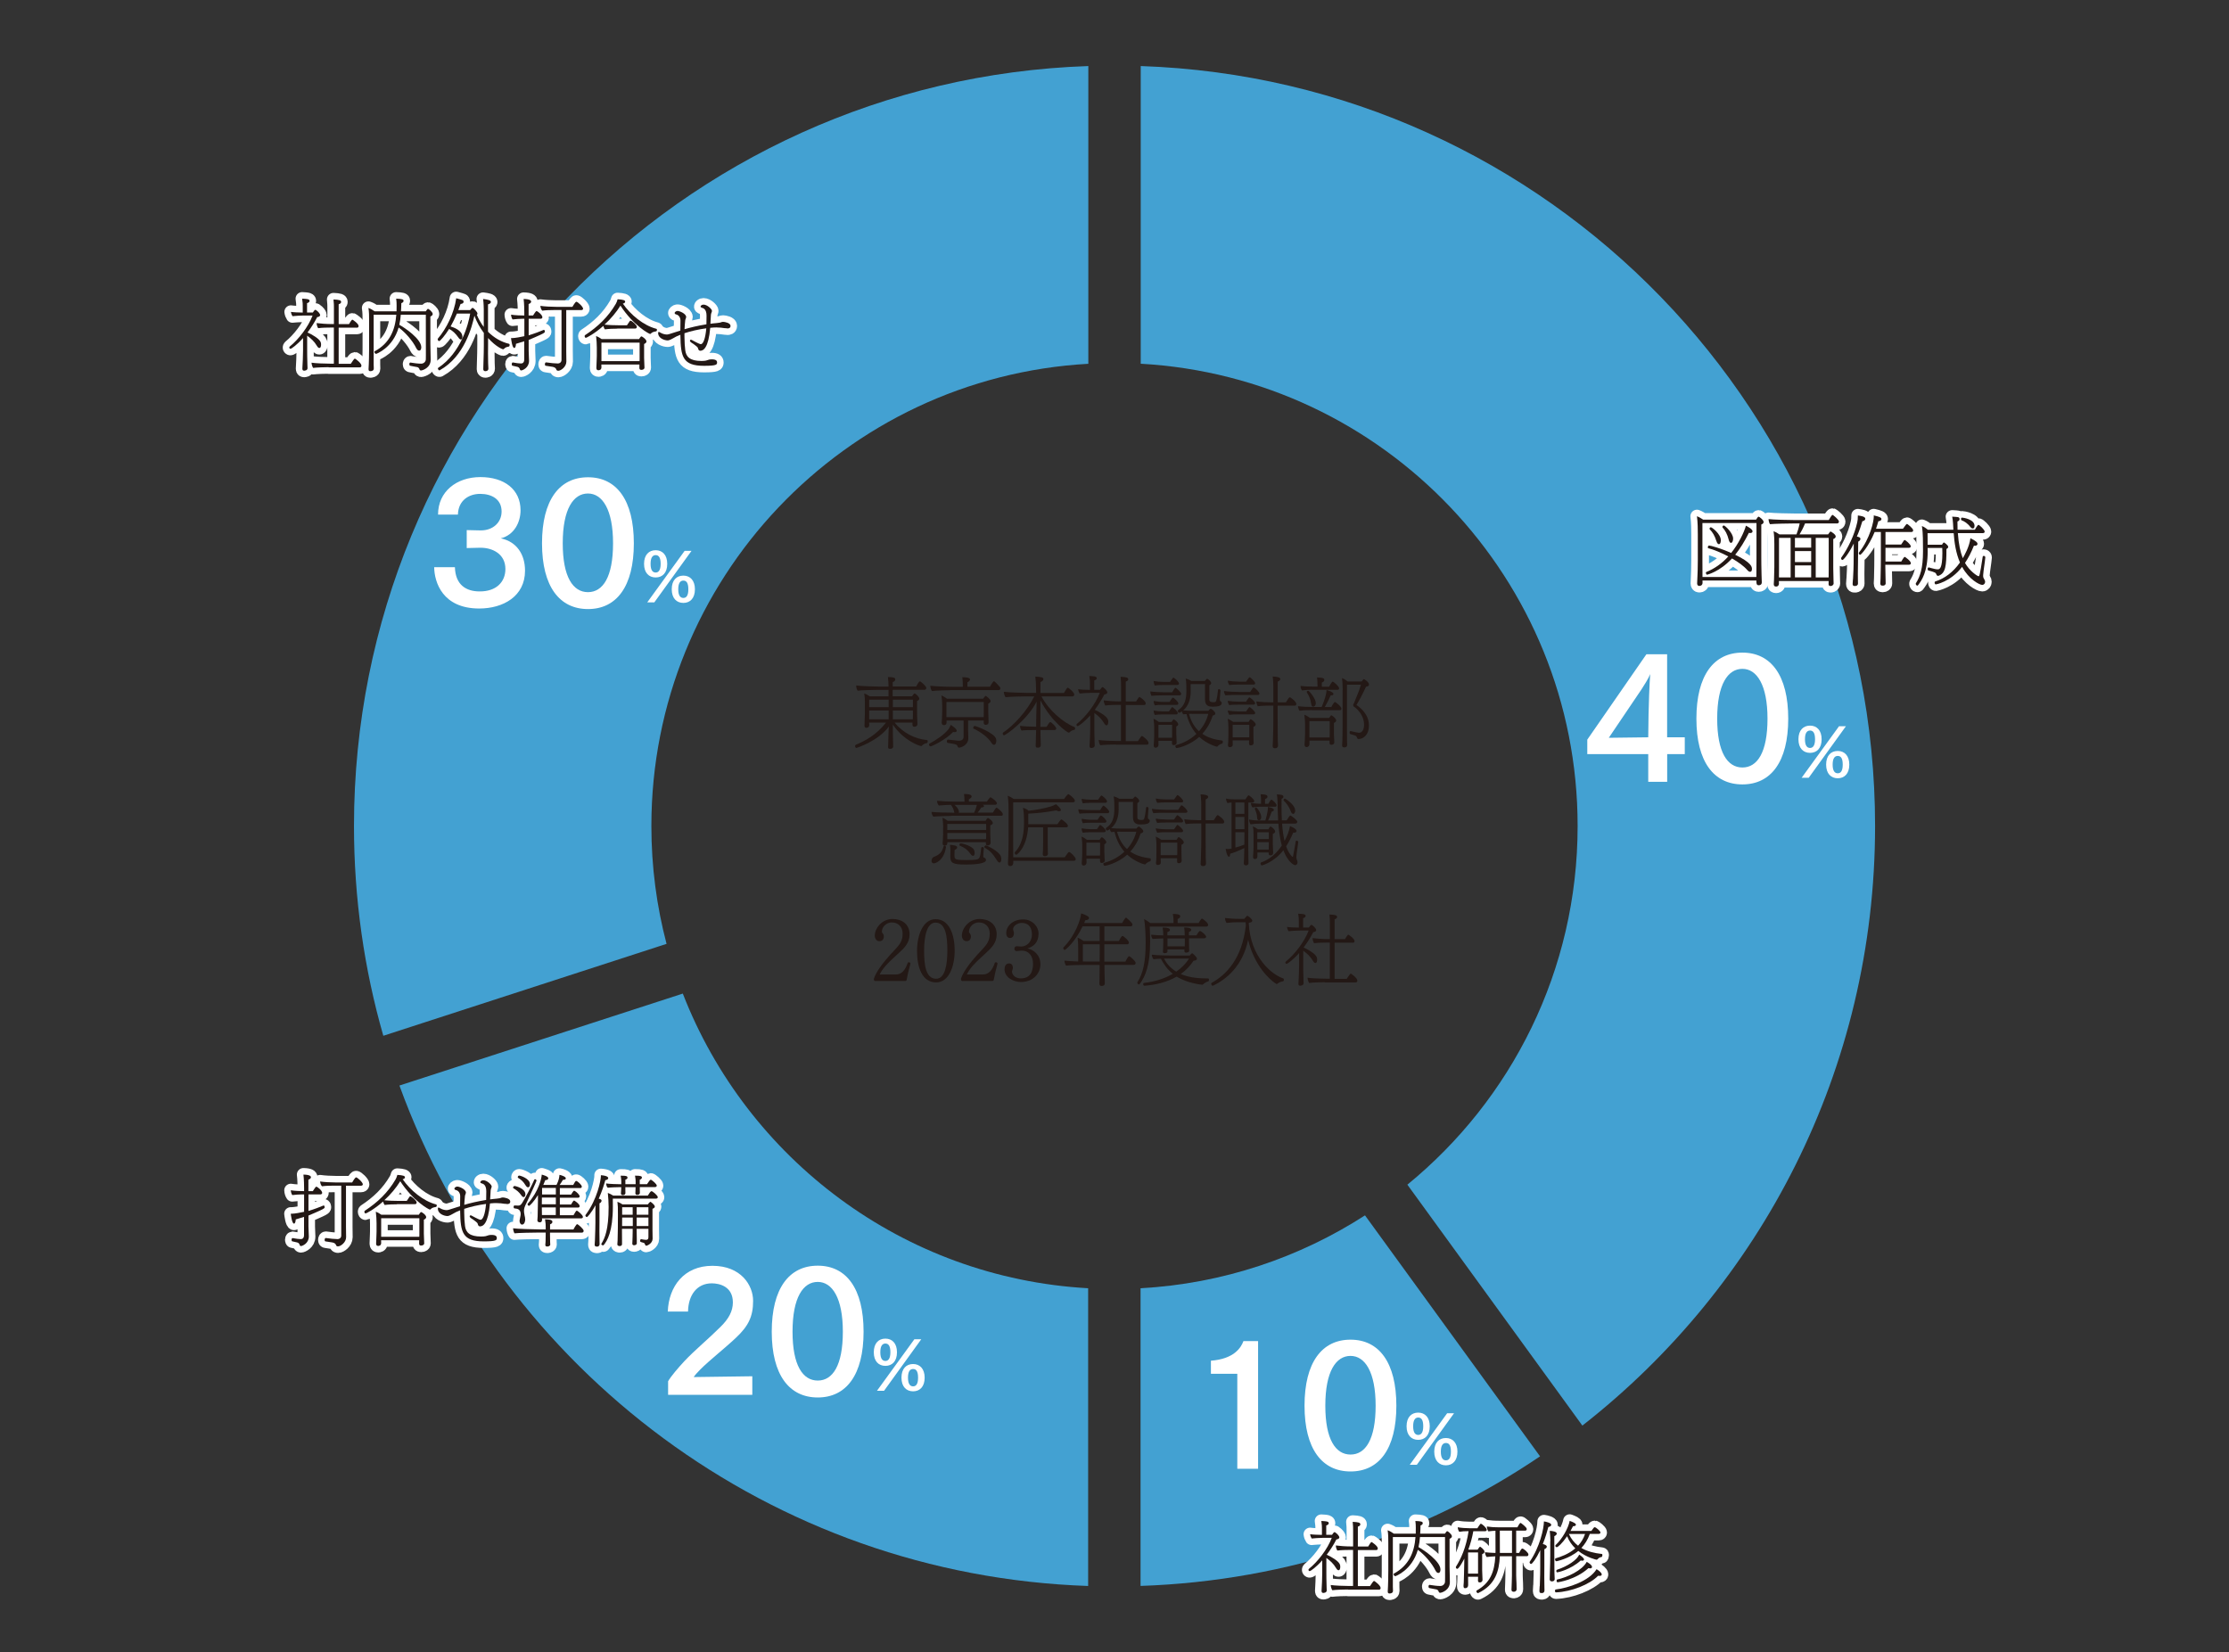 <?xml version="1.0" encoding="UTF-8"?> <svg xmlns="http://www.w3.org/2000/svg" xmlns:xlink="http://www.w3.org/1999/xlink" id="_レイヤー_2" data-name="レイヤー 2" viewBox="0 0 362.39 268.61" width="362.39" height="268.61"><rect x="0" y="0" width="362.39" height="268.61" fill="#333333" stroke="none"/><defs><style> .cls-1 { fill: none; } .cls-2 { fill: #43a1d2; } .cls-3, .cls-4 { fill: #231815; } .cls-5 { fill: #fff; } .cls-6 { clip-path: url(#clippath); } .cls-4 { stroke: #fff; stroke-linecap: round; stroke-linejoin: round; stroke-width: 2.13px; } </style><clipPath id="clippath"><rect class="cls-1" width="362.39" height="268.61"></rect></clipPath></defs><g id="_レイヤー_2-2" data-name="レイヤー 2"><g class="cls-6"><g><path class="cls-2" d="M185.45,59.14c39.6,2.21,71.04,35.01,71.04,75.16,0,23.52-10.79,44.51-27.68,58.32l28.45,39.17c28.97-22.63,47.59-57.88,47.59-97.49,0-66.86-53.08-121.32-119.39-123.56v48.4Z"></path><path class="cls-2" d="M221.92,197.61c-10.63,6.85-23.09,11.11-36.49,11.85v48.4c24.01-.81,46.29-8.45,64.95-21.07l-28.46-39.18Z"></path><path class="cls-2" d="M176.92,209.46c-30.11-1.68-55.48-21.07-65.91-47.91l-46.07,14.95c16.79,46.23,60.37,79.61,111.97,81.37v-48.4Z"></path><path class="cls-2" d="M108.37,153.47c-1.61-6.12-2.47-12.54-2.47-19.16,0-40.15,31.43-72.95,71.04-75.16V10.74c-66.32,2.24-119.39,56.7-119.39,123.56,0,11.83,1.66,23.27,4.77,34.11l46.06-14.95Z"></path></g><g><path class="cls-5" d="M271.05,119.88h2.86v2.73h-2.86v4.51h-3.08v-4.51h-9.91v-2.35l9.61-13.88h3.37v13.5ZM261.55,119.96l6.42-.08.05-3.67c0-.81.16-5.43.27-6.61-.24.65-1.03,1.89-1.4,2.46l-5.34,7.91Z"></path><path class="cls-5" d="M290.73,116.85c0,7.04-2.83,10.69-7.45,10.69s-7.48-3.64-7.48-10.69,2.83-10.74,7.48-10.74,7.45,3.72,7.45,10.74ZM279.18,116.85c0,5.48,1.67,7.94,4.1,7.94s4.08-2.46,4.08-7.94-1.73-8.1-4.08-8.1-4.1,2.48-4.1,8.1Z"></path><path class="cls-5" d="M296.16,120.2c0,1.47-.79,2.21-1.88,2.21s-1.89-.74-1.89-2.21.79-2.22,1.89-2.22,1.88.77,1.88,2.22ZM294.07,126.46h-1.16l6.08-8.38h1.12l-6.05,8.38ZM293.45,120.2c0,1.1.39,1.41.83,1.41.41,0,.81-.3.81-1.41s-.36-1.42-.81-1.42-.83.32-.83,1.42ZM300.66,124.32c0,1.47-.79,2.22-1.88,2.22s-1.89-.75-1.89-2.22.79-2.22,1.89-2.22,1.88.78,1.88,2.22ZM297.95,124.32c0,1.11.4,1.41.83,1.41s.81-.29.81-1.41-.36-1.41-.81-1.41-.83.32-.83,1.41Z"></path></g><g><path class="cls-5" d="M71.22,83.69v-.05c0-3.7,3-6.07,6.88-6.07s6.53,2,6.53,5.4c0,1.94-1.03,4.02-3.21,4.56,2.59.54,3.94,2.62,3.94,5.26,0,4.16-3.54,6.15-7.45,6.15-5.97,0-7.29-4.29-7.32-6.72h3.37c.08,2.89,1.84,3.94,4,3.94,2.75.03,4.21-1.57,4.21-3.64,0-2.48-2.13-3.46-4.02-3.46h-.16l-2.11.05v-2.92l2.16.05h.16c1.89,0,3.35-1.24,3.35-3.08,0-2.02-1.65-2.86-3.48-2.86s-3.56,1.05-3.62,3.37h-3.24Z"></path><path class="cls-5" d="M103.05,88.34c0,7.04-2.83,10.69-7.45,10.69s-7.48-3.64-7.48-10.69,2.83-10.74,7.48-10.74,7.45,3.72,7.45,10.74ZM91.49,88.34c0,5.48,1.67,7.94,4.1,7.94s4.08-2.46,4.08-7.94-1.73-8.1-4.08-8.1-4.1,2.48-4.1,8.1Z"></path><path class="cls-5" d="M108.48,91.68c0,1.47-.79,2.21-1.88,2.21s-1.89-.74-1.89-2.21.79-2.22,1.89-2.22,1.88.77,1.88,2.22ZM106.39,97.94h-1.16l6.08-8.38h1.12l-6.05,8.38ZM105.77,91.68c0,1.1.39,1.41.83,1.41.41,0,.81-.3.81-1.41s-.36-1.42-.81-1.42-.83.32-.83,1.42ZM112.98,95.81c0,1.47-.79,2.22-1.88,2.22s-1.89-.75-1.89-2.22.79-2.22,1.89-2.22,1.88.78,1.88,2.22ZM110.27,95.81c0,1.11.4,1.41.83,1.41s.81-.29.81-1.41-.36-1.41-.81-1.41-.83.32-.83,1.41Z"></path></g><g><path class="cls-5" d="M204.53,238.81h-3.37v-15.44h-4.29v-2.13c3.7-.27,4.89-2.08,5.29-3.19h2.38v20.76Z"></path><path class="cls-5" d="M227.02,228.56c0,7.05-2.83,10.69-7.45,10.69s-7.48-3.64-7.48-10.69,2.83-10.74,7.48-10.74,7.45,3.73,7.45,10.74ZM215.47,228.56c0,5.48,1.67,7.94,4.1,7.94s4.08-2.46,4.08-7.94-1.73-8.1-4.08-8.1-4.1,2.48-4.1,8.1Z"></path><path class="cls-5" d="M232.45,231.9c0,1.47-.79,2.21-1.88,2.21s-1.89-.74-1.89-2.21.79-2.22,1.89-2.22,1.88.77,1.88,2.22ZM230.36,238.16h-1.16l6.08-8.38h1.12l-6.05,8.38ZM229.75,231.9c0,1.1.39,1.41.83,1.41.41,0,.81-.3.81-1.41s-.36-1.42-.81-1.42-.83.32-.83,1.42ZM236.95,236.03c0,1.47-.79,2.22-1.88,2.22s-1.89-.75-1.89-2.22.79-2.22,1.89-2.22,1.88.78,1.88,2.22ZM234.25,236.03c0,1.11.4,1.41.83,1.41s.81-.29.81-1.41-.36-1.41-.81-1.41-.83.32-.83,1.41Z"></path></g><g><path class="cls-5" d="M108.57,213.23c.16-4.05,2.62-7.42,7.26-7.42s6.61,3.16,6.61,5.7-.76,4.1-2.81,6.02c-1.83,1.73-4.29,3.64-5.8,5.16-.43.43-.84.89-1.05,1.21l9.53-.13v3.02h-13.69v-2.21c.49-.84,1.62-2.16,2.67-3.29,1.62-1.73,3.94-3.64,5.86-5.56,1.32-1.3,2-2.54,2-3.97,0-2.56-2.13-3.1-3.43-3.1-2.38,0-3.81,1.86-3.86,4.59h-3.29Z"></path><path class="cls-5" d="M140.4,216.53c0,7.04-2.83,10.69-7.45,10.69s-7.48-3.64-7.48-10.69,2.83-10.74,7.48-10.74,7.45,3.72,7.45,10.74ZM128.85,216.53c0,5.48,1.67,7.94,4.1,7.94s4.08-2.46,4.08-7.94-1.73-8.1-4.08-8.1-4.1,2.48-4.1,8.1Z"></path><path class="cls-5" d="M145.83,219.87c0,1.47-.79,2.21-1.88,2.21s-1.89-.74-1.89-2.21.79-2.22,1.89-2.22,1.88.77,1.88,2.22ZM143.74,226.13h-1.16l6.08-8.38h1.12l-6.05,8.38ZM143.12,219.87c0,1.1.39,1.41.83,1.41.41,0,.81-.3.81-1.41s-.36-1.42-.81-1.42-.83.32-.83,1.42ZM150.33,224c0,1.47-.79,2.22-1.88,2.22s-1.89-.75-1.89-2.22.79-2.22,1.89-2.22,1.88.78,1.88,2.22ZM147.62,224c0,1.11.4,1.41.83,1.41s.81-.29.81-1.41-.36-1.41-.81-1.41-.83.32-.83,1.41Z"></path></g><g><path class="cls-4" d="M214.98,253.69c-.97,1.1-1.89,1.76-2.05,1.76-.11,0-.2-.1-.2-.2,0-.06.02-.12.08-.17,1.42-1.15,3.01-3.18,3.71-5.04h-1.42c-.53.01-1.56.06-1.85.11-.1-.14-.22-.44-.25-.7.32.06,1.28.11,1.92.11v-1.04c0-.36,0-.56-.1-1.22.34,0,.71.06.83.07.26.05.38.13.38.28,0,.11-.07.29-.41.38v1.52h.94c.17-.26.31-.44.43-.44.02,0,.06.01.08.04.43.28.68.66.68.8,0,.04,0,.3-.48.35-.43.84-.97,1.7-1.57,2.49.66.28,1.98,1.03,2.15,1.61.04.12.05.25.05.36s-.01.55-.29.55c-.13,0-.26-.13-.41-.38-.38-.66-.95-1.19-1.56-1.62v2.4c0,.38,0,1.1.04,2.35,0,.14.02.36.02.53,0,.38-.47.41-.55.41-.14,0-.29-.05-.29-.31v-.05c.05-.98.11-1.87.11-2.93v-2.02ZM219.12,258.44c-.5,0-1.99.04-2.51.12-.13-.18-.26-.59-.26-.85.6.1,2.17.16,3.04.16h.59v-5.86h-.55c-.3,0-1.47.01-2,.1-.12-.16-.25-.53-.25-.79v-.04c.53.08,1.64.16,2.53.16h.28v-2.67c0-.4,0-.62-.07-1.33.98.05,1.24.13,1.24.41,0,.18-.14.28-.4.37v3.23h1.68c.07-.13.43-.73.55-.73.05,0,1.01.65,1.01,1.03,0,.13-.06.28-.24.28h-3v5.86h1.97c.26-.4.56-.85.66-.85.07,0,1.07.73,1.07,1.14,0,.14-.06.29-.25.29h-5.06Z"></path><path class="cls-4" d="M232.44,257.69c.58.1,1.26.18,1.72.18s.74-.34.77-.67c.01-.24.01-.48.01-.72,0-.62,0-3.96-.01-6.57h-4.07c-.04.58-.12,1.13-.24,1.64.9.48,3.57,2.31,3.57,3.65,0,.07-.01.55-.35.55-.16,0-.32-.12-.48-.43-.54-1.12-1.76-2.55-2.85-3.33-.97,3.37-3.66,4.29-3.66,4.29-.08,0-.28-.14-.28-.32,0-.05.01-.08.06-.11,2.39-1.3,3.32-3.42,3.5-5.94h-3.68v5.43c-.01,1.21,0,2.22,0,2.66,0,.14.01.49.02.59v.08c0,.41-.49.42-.56.42-.22,0-.29-.11-.29-.32v-.05c.01-.23.04-.72.04-.82.01-.2.05-1.42.05-2.54v-4.52c0-.77,0-1.37-.11-2.03.34.12.7.32,1.01.55h3.56v-.02c.01-.4.01-.68.01-.91,0-.43-.01-.67-.07-1.13.96.04,1.2.1,1.2.36,0,.13-.1.29-.36.37,0,.43-.05,1.13-.06,1.33h4.03c.16-.22.29-.41.36-.41.13,0,.77.53.77.84,0,.16-.12.31-.38.41v4.5c0,.56.05,2.33.05,2.52v.02c0,1.32-1.34,1.74-1.59,1.74-.08,0-.18-.04-.22-.17-.06-.2-.19-.34-.37-.38-.3-.07-.85-.14-1.15-.22-.11-.02-.14-.14-.14-.25,0-.08.02-.28.19-.28h.01Z"></path><path class="cls-4" d="M238.68,256.37c0,.29.01.89.01.98v.4c-.01.31-.2.48-.5.48-.17,0-.25-.1-.25-.35v-.08s.02-.25.04-.53l.04-1.38.05-2.43v-.04c-.06.12-.86,1.66-1.15,1.66-.12,0-.23-.13-.23-.25,0-.04.01-.07.02-.1.78-1.22,1.67-3.14,2.05-5.77h-.16c-.42,0-.92.02-1.35.1-.13-.16-.25-.47-.25-.74.49.1,1.33.16,1.93.16h1.26c.16-.23.29-.47.47-.68.02-.02.05-.05.1-.05.19,0,.96.7.96.98,0,.14-.13.24-.29.24h-1.9c-.18,1.02-.46,2.04-.8,2.95l.05.04h1.45c.18-.26.32-.48.41-.48.04,0,.71.49.71.8,0,.14-.08.3-.38.42v2.61c0,.18.04.91.04,1.07.01.16.02.44.02.49,0,.18-.11.42-.44.42-.26,0-.3-.14-.3-.34,0-.05.01-.37.02-.58h-1.61ZM240.3,252.42h-1.62v3.44h1.62v-3.44ZM245.82,253.04h-1.98c-.1,2.38-.72,4.65-3.51,5.98-.02.01-.05.01-.06.01-.07,0-.24-.13-.24-.3,0-.06.02-.11.06-.13,2.18-1.22,2.88-3.01,3.02-5.55-.44.01-.89.06-1.4.11-.12-.11-.29-.53-.29-.76v-.02c.44.05.95.1,1.71.12,0-.07.01-.16.01-.23v-.36c0-.71-.01-2.23-.01-3.02-.36.01-.71.05-1.15.1-.12-.17-.25-.52-.25-.79.55.08,1.13.13,2.25.13h2.72s.36-.71.5-.71c.04,0,.06.01.08.02,0,0,.94.66.94.97,0,.13-.07.26-.26.26h-1.46v3.62h.48c.08-.17.36-.71.5-.71.24,0,1.01.67,1.01.96,0,.14-.07.29-.26.29h-1.73v3.12c0,.48.04.86.05,1.26.01.23.02,1.02.02,1.02,0,.23-.23.37-.42.38-.18,0-.41-.02-.41-.34v-.05c.02-.76.07-1.51.07-2.28v-3.12ZM245.82,248.87h-1.98c0,.92.01,3.24.01,3.45v.17h1.97v-3.62Z"></path><path class="cls-4" d="M250.34,257.9c.06-1.21.07-2.76.07-3.18v-2.67c-.68,1.44-1.32,2.24-1.48,2.24-.13,0-.25-.14-.25-.28,0-.02,0-.06.02-.08,1.64-2.38,2.31-5.41,2.31-6.56.41.05,1.19.26,1.19.55,0,.17-.2.32-.47.36-.18.67-.47,1.7-.9,2.77.24.05.65.19.65.43,0,.14-.12.29-.4.41v2.83c0,.24-.01.91-.01,1.7,0,.53,0,1.1.02,1.63,0,.16.01.38.01.56,0,.29-.22.4-.36.41-.29,0-.46,0-.46-.32v-.04l.04-.77ZM252.06,250.59s-.01-1.06-.11-1.68c.42,0,1.15.12,1.15.44,0,.16-.18.33-.4.42v3.04c0,2.05,0,2.11.02,2.96,0,.14.04.77.04.95,0,.11-.02.4-.46.4-.3,0-.35-.23-.35-.35,0,0,.01-.41.02-.77.05-1.19.07-2.77.07-3.19v-2.22ZM252.99,258.91c-.19,0-.19-.22-.19-.25,0-.11.05-.2.11-.22,2.04-.24,5.47-1.36,6.66-3.3.28.16.84.55.84.85,0,.13-.08.24-.35.24-.08,0-.17-.01-.24-.02-1.37,1.42-4.34,2.59-6.82,2.7ZM258.47,249.41c-.34.95-.82,1.69-1.37,2.28,1.01.59,2.18.85,3.31.97.08.01.11.08.11.18,0,.14-.07.31-.12.31-.1.01-.46.1-.62.32-.05.07-.12.13-.22.13-.02,0-1.61-.35-2.96-1.43-1.49,1.26-3.53,1.68-3.55,1.68-.14,0-.23-.17-.23-.3,0-.08.04-.16.11-.18.76-.23,2.08-.66,3.18-1.62-.54-.53-1.01-1.17-1.33-1.97-.83,1.21-1.5,1.78-1.68,1.78-.2,0-.23-.17-.23-.23,0-.05.01-.1.06-.13,1.08-1,2.06-2.77,2.27-3.92.59.22,1.01.41,1.01.62,0,.07-.04.25-.41.25h-.06c-.11.22-.24.48-.41.77h3.39c.37-.52.43-.61.58-.61.12,0,.9.61.9.86,0,.12-.08.23-.3.23h-1.43ZM253.2,255.66c-.11,0-.18-.12-.18-.23,0-.1.05-.18.12-.2,1.75-.58,3.24-1.59,3.61-2.46.18.12.78.53.78.79,0,.16-.19.2-.29.2-.07,0-.16-.01-.24-.04-1.67,1.51-3.73,1.93-3.8,1.93ZM253.25,257.27c-.08,0-.18-.06-.18-.25,0-.1.04-.19.08-.2,1.62-.34,4.09-1.48,4.82-2.87.19.1.86.49.86.82,0,.16-.14.24-.3.24-.1,0-.19-.02-.28-.04-2.13,1.93-4.98,2.3-5.01,2.3ZM255.07,249.41c.37.83.89,1.44,1.49,1.91.47-.5.88-1.13,1.14-1.91h-2.63Z"></path></g><g><path class="cls-4" d="M276.79,94.39c0,.17.01.31.01.35,0,.34-.22.53-.53.53-.25,0-.35-.2-.35-.41,0-.24.05-.89.06-1.42.01-.22.05-1.14.05-2.35v-4.2c0-.79-.01-1.98-.14-2.95.31.11.72.35,1.01.55h8.6c.18-.28.32-.49.41-.49.1,0,.82.54.82.88,0,.22-.23.35-.38.4v5.23c0,.2.01,2.39.04,2.96,0,.17.04,1.16.04,1.21,0,.38-.28.48-.5.48-.38,0-.38-.35-.38-.77h-8.73ZM285.55,93.78c0-.13.02-2.72.02-2.99v-5.75h-8.79v6.01c0,1.29.01,2.22.01,2.7v.07h8.75v-.05ZM277.56,93.45c-.17,0-.22-.29-.22-.3,0-.07.01-.13.06-.14,1.34-.55,2.53-1.37,3.59-2.54-1.19-.62-2.41-1.13-3.23-1.32-.07-.01-.1-.07-.1-.16,0-.1.05-.29.2-.29.23,0,1.81.41,3.59,1.21,1.18-1.46,2.13-3.39,2.4-4.44,1.07.54,1.08.86,1.08.91,0,.11-.08.29-.37.29-.07,0-.14-.01-.22-.04-.7,1.38-1.43,2.58-2.23,3.57,2.64,1.28,2.72,1.97,2.72,2.3,0,.1-.01.47-.3.47-.12,0-.29-.08-.46-.29-.56-.65-1.49-1.31-2.48-1.88-2.03,2.19-4.04,2.64-4.04,2.64ZM279.06,88c-.29-.92-.62-1.45-1.09-1.94-.02-.02-.04-.06-.04-.08,0-.12.11-.25.22-.25.19,0,1.62,1.1,1.62,2.1,0,.14-.02.65-.32.65-.14,0-.29-.16-.38-.47ZM281.06,87.77c-.24-.94-.56-1.5-1.01-2.01-.01-.02-.02-.05-.02-.08,0-.11.1-.24.22-.24.22,0,1.52,1.24,1.52,2.13,0,.36-.13.7-.35.7-.14,0-.28-.18-.36-.49Z"></path><path class="cls-4" d="M289.21,94.45c0,.17.01.41.01.46-.01.13-.07.46-.47.46-.19,0-.37-.08-.37-.37v-.05s.02-.43.04-.71c.01-.54.05-1.61.05-2.03v-3.79c0-.59-.01-1.25-.12-2.05.3.11.66.31.95.52h2.77c.18-.48.38-1.09.52-1.78h-.98c-.5,0-3.26.04-3.85.12-.12-.17-.23-.58-.23-.83.65.1,3.53.16,4.38.16h5.41c.08-.16.5-.85.61-.85.07,0,1.04.77,1.04,1.08,0,.16-.07.32-.3.32h-5.21c-.31.77-.62,1.34-.89,1.78h4.64l.31-.41s.06-.06.1-.06c.06,0,.83.46.83.8,0,.14-.08.3-.4.43v4.73c0,.18.04,1.76.04,1.92.01.17.02.53.02.58,0,.14-.16.4-.5.4-.25,0-.32-.13-.32-.32,0-.05,0-.29.01-.49h-8.08ZM291.11,87.46h-1.88v5.11s-.01,1.31-.01,1.31h1.9v-6.42ZM294.46,87.46h-2.64v1.58h2.64v-1.58ZM294.46,89.6h-2.64v1.79h2.64v-1.79ZM294.46,91.93h-2.64v1.94h2.64v-1.94ZM297.31,87.46h-2.11v6.42h2.1c0-.38.01-1.08.01-1.27v-5.14Z"></path><path class="cls-4" d="M301.26,94.17c.07-1.2.1-2.11.1-2.53l.02-2.59v-.67c-.85,1.73-1.68,2.67-1.83,2.67-.11,0-.23-.13-.23-.26,0-.04,0-.06.02-.1,1.13-1.58,2.15-3.69,2.61-5.76.07-.34.1-.52.1-1.12.52.07,1.21.18,1.21.53,0,.23-.22.36-.48.41-.18.64-.48,1.54-.89,2.49.37.07.58.16.58.37,0,.11-.07.32-.36.46l-.04,3.56c0,.3-.02.88-.02,1.69,0,.3,0,.64.01,1,0,.14.01.37.01.56,0,.28-.25.38-.4.4-.24,0-.26-.01-.28-.01-.11-.04-.19-.14-.19-.31v-.04l.05-.75ZM306.51,91.83l.04,2.11c0,.2.02.92.02.92h0c0,.24-.24.36-.41.36h-.14c-.19-.01-.32-.08-.32-.36.01-.13.04-.59.04-.84.04-1.32.05-2.78.05-3.24v-4.28h-1.01c-1.01,2.43-2.22,3.71-2.35,3.71-.1,0-.23-.11-.23-.28,0-.04.01-.07.04-.1,1.8-2.29,2.4-5.05,2.4-5.84,0-.06-.01-.13-.01-.19.97.22,1.25.37,1.25.59,0,.06-.02.31-.5.36-.1.35-.22.77-.38,1.22h4.38q.54-.78.64-.78s.07.01.1.04c.06.04.92.66.92,1.01,0,.13-.08.26-.3.26h-4.2v2.04h2.55c.42-.67.5-.74.58-.74.11,0,.98.71.98,1.02,0,.13-.08.25-.3.25h-3.81v2.23h2.57s.42-.76.56-.76c.07,0,1,.68,1,1.03,0,.13-.08.25-.3.25h-3.83Z"></path><path class="cls-4" d="M318.31,86.69c.12,1.79.41,3.08.8,4.07.23-.38,1.08-1.88,1.24-3.25.95.46,1.15.72,1.15.92,0,.23-.24.31-.4.31-.06,0-.12-.01-.18-.02-.43,1.08-.91,2.01-1.45,2.81.74,1.31,2.01,2.16,2.21,2.16.11,0,.2-.04.66-3.13.02-.13.1-.18.18-.18.12,0,.25.11.25.23v.02c-.08.97-.28,1.91-.35,2.88v.13c0,.24.06.37.2.59.08.11.12.24.12.37,0,.25-.17.5-.48.5-.42,0-2.16-.89-3.26-2.93-1.92,2.48-4.28,2.85-4.28,2.85-.12,0-.19-.16-.19-.3,0-.07.02-.14.08-.17,1.54-.47,2.95-1.54,4.04-3.09-.66-1.52-.91-3.24-1.02-4.77h-4.25c.01.28.01.6.01.92v.96h2.34c.06-.12.14-.23.23-.32.02-.04.06-.05.08-.05.05,0,.7.44.7.72,0,.13-.1.25-.29.34,0,2.77-.14,3.92-1.26,4.35-.05.01-.08.02-.12.02-.1,0-.17-.05-.22-.16-.14-.37-.18-.4-1.34-.72-.08-.02-.11-.13-.11-.23,0-.17.07-.26.17-.26h.02c.19.05.67.19.92.24.19.05.37.07.52.07.3,0,.76-.08.76-2.66,0-.24-.01-.5-.02-.82h-2.38c0,.17.01.34.01.46v.12c0,3.31-.97,4.71-1.58,5.5-.02.04-.06.05-.1.05-.13,0-.26-.17-.26-.3,0-.02.01-.06.02-.08.71-1.13,1.16-2.47,1.16-5.16v-.31l-.02-1.93c-.01-.48-.05-1.25-.16-1.91.35.13.68.36.97.6h4.15c-.04-.7-.05-1.38-.19-2.12h.07c.35,0,.82.07.84.07.19.02.29.16.29.31,0,.12-.06.31-.35.4,0,.48,0,.92.02,1.34h2.82c.13-.26.3-.53.48-.74.04-.04.07-.05.1-.05.14,0,1.01.78,1.01,1.1,0,.14-.11.24-.28.24h-4.1ZM320.37,85.72c-.48-.64-1.02-.97-1.45-1.12-.06-.02-.1-.12-.1-.22,0-.11.05-.22.17-.22.14,0,2.03.25,2.03,1.34,0,.36-.18.43-.29.43-.12,0-.24-.07-.36-.23Z"></path></g><g><path class="cls-4" d="M49.28,54.95c-.97,1.1-1.89,1.76-2.05,1.76-.11,0-.2-.1-.2-.2,0-.06.02-.12.08-.17,1.42-1.15,3.01-3.18,3.71-5.04h-1.42c-.53.01-1.56.06-1.85.11-.1-.14-.22-.44-.25-.7.32.06,1.28.11,1.92.11v-1.04c0-.36,0-.56-.1-1.22.34,0,.71.06.83.07.26.05.38.13.38.28,0,.11-.07.29-.41.38v1.52h.94c.17-.26.31-.44.43-.44.02,0,.06.01.08.04.43.28.68.66.68.8,0,.04,0,.3-.48.35-.43.84-.97,1.7-1.57,2.5.66.28,1.98,1.03,2.15,1.61.04.12.05.25.05.36s-.01.55-.29.55c-.13,0-.26-.13-.41-.38-.38-.66-.95-1.19-1.56-1.62v2.4c0,.38,0,1.1.04,2.35,0,.14.02.36.02.53,0,.38-.47.41-.55.41-.14,0-.29-.05-.29-.31v-.05c.05-.98.11-1.87.11-2.93v-2.01ZM53.42,59.7c-.5,0-1.99.04-2.51.12-.13-.18-.26-.59-.26-.85.6.1,2.17.16,3.04.16h.59v-5.87h-.55c-.3,0-1.47.01-2,.1-.12-.16-.25-.53-.25-.79v-.04c.53.08,1.64.16,2.53.16h.28v-2.67c0-.4,0-.62-.07-1.33.98.05,1.24.13,1.24.41,0,.18-.14.28-.4.37v3.23h1.68c.07-.13.43-.73.55-.73.05,0,1.01.65,1.01,1.03,0,.13-.06.28-.24.28h-3v5.87h1.97c.26-.4.56-.85.66-.85.07,0,1.07.73,1.07,1.14,0,.14-.06.29-.25.29h-5.06Z"></path><path class="cls-4" d="M66.74,58.95c.58.1,1.26.18,1.72.18s.74-.34.77-.67c.01-.24.01-.48.01-.72,0-.62,0-3.96-.01-6.57h-4.07c-.04.58-.12,1.13-.24,1.64.9.48,3.57,2.31,3.57,3.65,0,.07-.01.55-.35.55-.16,0-.32-.12-.48-.43-.54-1.12-1.76-2.55-2.85-3.33-.97,3.37-3.66,4.29-3.66,4.29-.08,0-.28-.14-.28-.32,0-.05.01-.08.06-.11,2.39-1.29,3.32-3.42,3.5-5.94h-3.68v5.43c-.01,1.21,0,2.22,0,2.66,0,.14.01.49.02.59v.08c0,.41-.49.42-.56.42-.22,0-.29-.11-.29-.32v-.05c.01-.23.04-.72.04-.82.01-.2.05-1.42.05-2.54v-4.52c0-.77,0-1.37-.11-2.03.34.12.7.32,1.01.55h3.56v-.02c.01-.4.01-.68.01-.91,0-.43-.01-.67-.07-1.13.96.04,1.2.1,1.2.36,0,.13-.1.29-.36.37,0,.43-.05,1.13-.06,1.33h4.03c.16-.22.29-.41.36-.41.13,0,.77.53.77.84,0,.16-.12.31-.38.41v4.5c0,.56.05,2.33.05,2.52v.02c0,1.32-1.34,1.74-1.59,1.74-.08,0-.18-.04-.22-.17-.06-.2-.19-.34-.37-.38-.3-.07-.85-.14-1.15-.22-.11-.02-.14-.14-.14-.25,0-.08.02-.28.19-.28h.01Z"></path><path class="cls-4" d="M78.64,54.1c-.6-.8-1.14-1.75-1.51-2.77-.4,1.81-1.6,6.62-5.65,8.88-.01.01-.04.01-.05.01-.12,0-.24-.2-.24-.32,0-.04.01-.07.04-.08,3.74-2.47,4.94-7.17,5.21-8.83h-2.16c-.31.73-.65,1.43-1.02,2.09.35.11,1.92.59,1.92,1.7,0,.36-.17.42-.26.42s-.24-.08-.41-.34c-.46-.65-.9-1.07-1.49-1.38-.67,1.07-1.46,1.98-1.62,1.98s-.24-.22-.24-.3c0-.05.01-.1.05-.13,1.37-1.6,2.64-4.14,2.96-6.54.47.11.89.26,1.04.31.11.04.16.16.16.26,0,.31-.4.35-.49.36l-.37,1h1.92c.08-.1.23-.26.31-.32.02-.02.06-.05.1-.05.1,0,.79.64.79.96,0,.07-.04.13-.11.18.31.74.7,1.4,1.13,1.97v-2.89s-.01-1.01-.11-1.66c.75.1,1.27.19,1.27.49,0,.01,0,.28-.47.38v4.46c1.01,1.02,2.2,1.67,3.41,1.96.07.02.11.11.11.19,0,.12-.06.25-.14.26-.3.05-.58.13-.78.37-.04.04-.1.07-.17.07-.06,0-1.12-.38-2.42-1.83v1.12c0,.22-.01.74-.01,1.39,0,.48.01,1.03.02,1.56,0,.14.04.73.04.9,0,.4-.41.42-.49.42-.04,0-.08-.01-.14-.02-.11-.05-.2-.13-.2-.31,0-.02.01-.54.02-.76.05-1.13.07-2.78.07-3.18v-1.98Z"></path><path class="cls-4" d="M85.26,55.48c-.41.14-1,.29-1.37.42-.02.43-.13.68-.28.68-.34,0-.5-1.38-.53-1.61h.18c.44,0,1.49-.19,1.99-.31v-2.83h-.36c-.26,0-1.22.05-1.56.11-.12-.16-.24-.52-.24-.78.58.11,1.73.14,2.13.14h.02v-.47c0-.36-.01-1.47-.11-2.22,1.03.02,1.22.25,1.22.43,0,.05,0,.25-.41.4v1.86h.72c.46-.73.53-.73.58-.73.12,0,.94.61.94,1.01,0,.16-.13.25-.3.25h-1.93v2.69c.84-.25,1.97-.67,2.46-.89h.01s.16,0,.16.29c0,.11-.01.19-.79.55l-.83.37c-.35.16-.71.3-1.01.43v1.8c.01.23.06,1.38.06,1.61,0,1.12-1.06,1.55-1.28,1.55-.1,0-.17-.06-.2-.17-.1-.3-.23-.38-.52-.44-.24-.05-.48-.1-.71-.16-.06-.02-.1-.12-.1-.24,0-.23.13-.29.14-.29h.01c.46.1,1.12.17,1.34.17h.02c.3,0,.52-.19.52-.68v-2.94ZM91.29,50.41h-1.28c-.58,0-1.27.02-1.85.1-.17-.17-.28-.47-.31-.78.66.1,1.77.16,2.6.16h2.61c.46-.78.59-.83.64-.83.23,0,1.1.82,1.1,1.13,0,.14-.12.23-.32.23h-2.42v6.61c0,.23,0,1.22.02,1.68v.08c0,.85-.89,1.49-1.31,1.49-.13,0-.28-.05-.31-.16-.11-.35-.36-.42-.64-.48-.25-.05-.82-.12-1.1-.17-.11-.02-.13-.13-.13-.24,0-.17.07-.31.19-.31h.01c.7.11,1.43.17,1.92.18.28,0,.58-.2.58-.58v-8.11Z"></path><path class="cls-4" d="M100.34,53.44c-.6,0-1.32.02-1.99.11-.11-.11-.2-.35-.26-.56-1.45,1.29-2.75,1.94-2.84,1.94-.11,0-.2-.14-.2-.28,0-.06.02-.12.07-.16,2.05-1.34,3.75-2.94,5.01-5.11.13-.23.19-.42.28-.72.91.05,1.23.17,1.23.38,0,.2-.22.31-.38.32,1.23,1.8,3.37,3.57,5.44,4.1.07.01.11.1.11.17,0,.12-.06.24-.16.25-.29.05-.62.11-.83.35-.05.05-.08.07-.13.07-.14,0-2.69-1.34-4.82-4.61-.66,1.08-1.57,2.16-2.59,3.09.7.08,1.66.11,2.39.11h1.26c.12-.19.34-.52.47-.7.04-.04.07-.05.11-.05.23,0,1.03.72,1.03,1,0,.13-.07.28-.26.28h-2.93ZM97.77,59.28v.08c0,.07.01.32.01.38-.02.43-.38.46-.48.46-.19,0-.34-.08-.34-.36v-.06s.01-.24.02-.52c.01-.53.05-.96.05-1.37v-1.39c0-.59-.04-1.16-.12-1.87.3.11.62.3.9.5h6.09c.28-.44.34-.44.38-.44.13,0,.82.49.82.82,0,.13-.08.3-.38.42v2.25c0,.18.04.97.04,1.13s.02.43.02.48c0,.19-.2.35-.53.35-.25,0-.3-.17-.3-.35,0-.05,0-.31.01-.52h-6.2ZM103.99,55.71h-6.21v3.01h6.2c0-.1.01-.22.01-.31v-2.7Z"></path><path class="cls-4" d="M117.92,53.37c-.44-.07-.92-.13-1.45-.13-.13,0-.26,0-.4.01l-.6.05c-.3,3.31-1.12,3.73-1.62,3.73-.17,0-.31-.1-.38-.43-.01-.1-.13-.19-.19-.25l-.08-.07c-.14-.12-.29-.23-.44-.34-.52-.31-.59-.43-.59-.54,0-.08.06-.16.16-.16.05,0,.11.01.18.06.95.52,1.31.66,1.43.66.37,0,.74-.85.89-2.58-1.28.17-2.52.46-3.55.8v.6c0,.86.06,1.64.13,2.19.14,1.02.72,1.72,2.63,1.72.16,0,.71-.01.96-.13.17-.07.37-.13.73-.13.67,0,.85.22.85.49,0,.35-.04.56-2.12.56-3.45,0-3.79-1.45-3.84-4.93v-.12c-.47.18-.89.38-1.22.59-.56.33-.8.33-.85.33-.46,0-1.55-.31-1.55-1.21,0-.1.02-.17.11-.17.06,0,.14.04.26.12.42.25.86.3,1.06.3.13,0,.25,0,2.18-.64,0-.66.02-1.26.02-1.63,0-.44-.23-.9-.72-1-.11-.02-.23-.13-.23-.24,0-.01.01-.02.01-.04.13-.24.35-.28.5-.28.25,0,1.33.4,1.37.97,0,.12-.07.28-.11.38l-.04.11c-.05.49-.1,1.02-.12,1.51.95-.28,2.1-.56,3.56-.8.02-.44.02-.91.02-1.39,0-1.06-.49-1.24-.78-1.31-.13-.04-.19-.11-.19-.18,0-.12.17-.32.48-.32.62,0,1.37.74,1.37,1.01,0,.06-.01.13-.04.19l-.04.12-.04.11c-.02.08-.05.18-.05.26-.02.46-.05.94-.08,1.42l.48-.06c.43-.05.77-.06,1.04-.12.1-.01.18-.05.26-.08.08-.02.18-.05.29-.05.29.01,1.2.17,1.2.66,0,.38-.35.41-.47.41l-.4-.05Z"></path></g><g><path class="cls-4" d="M49.45,197.85c-.41.14-1,.29-1.37.42-.02.43-.13.68-.28.68-.34,0-.5-1.38-.53-1.61h.18c.44,0,1.49-.19,1.99-.31v-2.83h-.36c-.26,0-1.22.05-1.56.11-.12-.16-.24-.52-.24-.78.58.11,1.73.14,2.14.14h.02v-.47c0-.36-.01-1.47-.11-2.22,1.03.02,1.22.25,1.22.43,0,.05,0,.25-.41.4v1.86h.72c.46-.73.53-.73.58-.73.12,0,.94.61.94,1.01,0,.16-.13.25-.3.25h-1.93v2.69c.84-.25,1.97-.67,2.46-.89h.01s.16,0,.16.29c0,.11-.01.19-.79.55l-.83.37c-.35.16-.71.3-1.01.43v1.8c.01.23.06,1.38.06,1.61,0,1.12-1.06,1.55-1.28,1.55-.1,0-.17-.06-.2-.17-.1-.3-.23-.38-.52-.44-.24-.05-.48-.1-.71-.16-.06-.02-.1-.12-.1-.24,0-.23.13-.29.14-.29h.01c.46.1,1.12.17,1.34.17h.02c.3,0,.52-.19.52-.68v-2.94ZM55.48,192.78h-1.28c-.58,0-1.27.02-1.85.1-.17-.17-.28-.47-.31-.78.66.1,1.77.16,2.6.16h2.61c.46-.78.59-.83.64-.83.23,0,1.1.82,1.1,1.13,0,.14-.12.23-.32.23h-2.42v6.61c0,.23,0,1.22.02,1.68v.08c0,.85-.89,1.49-1.31,1.49-.13,0-.28-.05-.31-.16-.11-.35-.36-.42-.64-.48-.25-.05-.82-.12-1.1-.17-.11-.02-.13-.13-.13-.24,0-.17.07-.31.19-.31h.01c.7.11,1.43.17,1.92.18.28,0,.58-.2.58-.58v-8.11Z"></path><path class="cls-4" d="M64.53,195.81c-.6,0-1.32.02-1.99.11-.11-.11-.2-.35-.26-.56-1.45,1.29-2.75,1.94-2.84,1.94-.11,0-.2-.14-.2-.28,0-.06.02-.12.07-.16,2.05-1.34,3.75-2.94,5.01-5.11.13-.23.19-.42.28-.72.91.05,1.24.17,1.24.38,0,.2-.22.31-.38.32,1.24,1.8,3.37,3.57,5.44,4.1.07.01.11.1.11.17,0,.12-.06.24-.16.25-.29.05-.62.11-.83.35-.05.05-.08.07-.13.07-.14,0-2.69-1.34-4.82-4.61-.66,1.08-1.57,2.16-2.59,3.09.7.08,1.65.11,2.39.11h1.26c.12-.19.34-.52.47-.7.04-.04.07-.05.11-.05.23,0,1.03.72,1.03,1,0,.13-.07.28-.26.28h-2.93ZM61.96,201.66v.08c0,.07.01.32.01.38-.02.43-.38.46-.48.46-.19,0-.34-.08-.34-.36v-.06s.01-.24.02-.52c.01-.53.05-.96.05-1.37v-1.39c0-.59-.04-1.16-.12-1.87.3.11.62.3.9.5h6.09c.28-.44.34-.44.38-.44.13,0,.82.49.82.82,0,.13-.08.3-.38.42v2.25c0,.18.04.97.04,1.13s.02.43.02.48c0,.19-.2.35-.53.35-.25,0-.3-.17-.3-.35,0-.05,0-.31.01-.52h-6.2ZM68.18,198.08h-6.21v3.01h6.2c0-.1.01-.22.01-.31v-2.7Z"></path><path class="cls-4" d="M82.11,195.74c-.44-.07-.92-.13-1.45-.13-.13,0-.26,0-.4.01l-.6.05c-.3,3.31-1.12,3.73-1.62,3.73-.17,0-.31-.1-.38-.43-.01-.1-.13-.19-.19-.25l-.08-.07c-.14-.12-.29-.23-.44-.34-.52-.31-.59-.43-.59-.54,0-.08.06-.16.16-.16.05,0,.11.01.18.06.95.52,1.31.66,1.43.66.37,0,.74-.85.89-2.58-1.28.17-2.52.46-3.55.8v.6c0,.86.06,1.64.13,2.19.14,1.02.72,1.71,2.63,1.71.16,0,.71-.01.96-.13.17-.07.37-.13.73-.13.67,0,.85.22.85.49,0,.35-.04.56-2.12.56-3.45,0-3.79-1.45-3.84-4.93v-.12c-.47.18-.89.38-1.22.59-.56.34-.8.34-.85.34-.46,0-1.55-.31-1.55-1.21,0-.1.02-.17.11-.17.06,0,.14.04.26.12.42.25.86.3,1.06.3.13,0,.25,0,2.18-.64,0-.66.02-1.26.02-1.63,0-.44-.23-.9-.72-1-.11-.02-.23-.13-.23-.24,0-.01.01-.02.01-.04.13-.24.35-.28.5-.28.25,0,1.33.4,1.37.97,0,.12-.07.28-.11.38l-.04.11c-.05.49-.1,1.02-.12,1.51.95-.28,2.1-.56,3.56-.8.02-.44.02-.91.02-1.39,0-1.06-.49-1.24-.78-1.31-.13-.04-.19-.11-.19-.18,0-.12.17-.32.48-.32.62,0,1.37.74,1.37,1.01,0,.06-.01.13-.04.19l-.04.12-.04.11c-.02.08-.05.18-.05.26-.02.46-.05.94-.08,1.42l.48-.06c.43-.05.77-.06,1.04-.12.1-.01.18-.05.26-.08.08-.02.18-.05.29-.05.29.01,1.2.17,1.2.66,0,.38-.35.41-.47.41l-.4-.05Z"></path><path class="cls-4" d="M84.76,194.36c-.4-.58-.77-.84-1.27-1.15-.06-.04-.08-.08-.08-.13,0-.12.17-.25.25-.25s1.76.36,1.76,1.37c0,.19-.1.44-.29.44-.12,0-.25-.1-.37-.28ZM89.42,200.41v.29c0,.29,0,.74.02,1.25.01.11.02.28.02.41,0,.2-.26.3-.4.31h-.12c-.16,0-.28-.06-.28-.24v-.04s.02-.29.04-.54c.02-.46.02-.86.02-1.15v-.29h-1.44c-.49,0-3.05.04-3.63.12-.12-.17-.23-.56-.23-.82.65.1,3.32.18,4.17.18h1.13v-.42c.01-.26-.01-.62-.11-1.22.61.02,1.2.05,1.2.41,0,.18-.12.31-.38.41v.83s3.8,0,3.8,0c.01-.04.46-.86.6-.86s1.06.78,1.06,1.08c0,.14-.08.3-.3.3h-5.18ZM85.34,197.81c.02.17.05.34.05.48,0,.05-.04.82-.52.82-.23,0-.4-.3-.4-.59,0-.05,0-.08.01-.12.17-.86.17-.88.17-.98,0-.77-.46-.9-1.03-.95-.06,0-.12-.11-.12-.22v-.02c0-.08.06-.23.14-.23.28.01.46.02.6.02.22,0,.41-.02.68-.47.6-.95,1.63-3,1.95-3.74.02-.06.07-.08.12-.08.13,0,.24.16.24.22,0,.11-.98,2.25-1.49,3.33-.5,1.02-.55,1.21-.55,1.61,0,.1.01.19.02.29l.11.64ZM85.45,192.73c-.36-.61-.71-.92-1.22-1.22-.04-.02-.05-.07-.05-.12,0-.11.1-.25.23-.25.2,0,1.75.5,1.75,1.39,0,.04,0,.52-.32.52-.12,0-.26-.11-.38-.31ZM88.11,198.06c.01.1.01.18.02.22,0,.2-.05.46-.36.46-.25,0-.4-.11-.4-.31v-.05c.02-.18.04-.54.04-.62.01-.17.04-1.64.05-2.6v-.85c-.67,1.09-1.33,1.75-1.46,1.75-.12,0-.23-.16-.23-.26,0-.04,0-.06.02-.08,1.79-2.01,2.25-4.1,2.29-4.74.17.05,1.06.28,1.06.59,0,.28-.38.31-.49.31-.1.24-.2.52-.32.78h2.15c.38-.77.44-1.19.48-1.64.26.04,1.03.29,1.03.56,0,.25-.37.25-.41.25h-.06c-.16.29-.35.58-.53.83h2.21c.1-.16.26-.5.38-.61.02-.02.06-.04.1-.04.18,0,.91.63.91.92,0,.12-.07.24-.25.24h-3.32v1.06h1.83c.14-.25.34-.53.41-.6.02-.02.06-.02.08-.02.04,0,.06,0,.08.01.38.2.82.68.82.88,0,.12-.07.24-.25.24h-2.97v1.1h1.83c.32-.58.42-.64.49-.64.02,0,.06.01.08.04.17.1.82.53.82.86,0,.12-.07.24-.25.24h-2.97v1.24h2.22c.29-.52.44-.74.53-.74.13,0,1,.7,1,1.01,0,.12-.07.24-.25.24h-6.39ZM90.37,194.71h-2.27v.38c0,.23-.01.48-.01.72h2.28v-1.1ZM90.37,196.32h-2.28c.01.5.02.95.02,1.24h2.25v-1.24ZM90.37,193.15h-2.24v1.06s2.24,0,2.24,0v-1.06Z"></path><path class="cls-4" d="M96.81,196.51v-.54c-.68,1.26-1.32,1.92-1.38,1.92-.12,0-.26-.14-.26-.26,0-.04.01-.07.04-.1,1.91-2.57,2.48-5.64,2.48-6.31v-.14c1.02.08,1.19.31,1.19.47,0,.26-.36.32-.47.34-.19.71-.55,1.85-1.07,3.01l.24.07c.16.06.22.16.22.26,0,.22-.2.37-.34.42v3.15c0,.23-.01.77-.01,1.43,0,.5.01,1.07.02,1.63,0,.16.01.24.01.43,0,.28-.22.4-.36.4-.22,0-.44-.01-.44-.31v-.05s.02-.25.04-.61c.05-1.2.08-2.5.08-2.92v-2.29ZM99.63,194.9c.01.4.01.84.01,1.26,0,4.05-.91,5.6-1.51,6.3-.01.02-.05.02-.08.02-.12,0-.29-.07-.29-.19,0-.04.01-.07.04-.11.52-.85,1.15-2.21,1.15-5.94,0-.75-.06-1.55-.13-2.28.28.1.58.25.88.44h5.62c.23-.38.44-.72.61-.72.18,0,1.01.7,1.01.97,0,.12-.08.24-.3.24h-7ZM104.02,193v.46c0,.22.01.36.01.47,0,.35-.37.35-.43.35-.14,0-.3-.04-.3-.26v-.02c0-.12,0-.29.02-.6,0-.16.01-.28.01-.38h-1.66v.48c0,.2.01.36.01.46,0,.35-.34.36-.41.36-.14,0-.32-.04-.32-.26v-.04l.04-.6c0-.13.01-.25.01-.4h-.17c-.42,0-1.6.04-2.02.1-.18-.16-.25-.42-.26-.7.46.08,1.8.13,2.46.13v-.43c0-.2-.02-.52-.1-.96h.17c.68,0,.94.05.94.33,0,.13-.14.26-.35.32v.73h1.67v-.42c0-.19-.01-.53-.1-.97,1.03,0,1.12.12,1.12.33,0,.14-.14.25-.35.34v.72h1.18c.26-.4.49-.73.61-.73.14,0,.98.7.98.96,0,.14-.13.24-.29.24h-2.48ZM105.42,199.8h-1.91v.43c0,.67.01.98.02,1.25v.68c0,.23-.29.31-.44.31-.14,0-.29-.06-.29-.26,0-.07.02-.3.02-.42.01-.32.04-.95.04-1.56v-.43h-1.74v.23c0,.16.01,1.82.01,1.96v.31c0,.2-.18.3-.36.3-.13,0-.4-.02-.4-.29v-.04l.04-.59c.02-.31.04-1.87.04-2.05,0,0,.01-1.94.01-2.11,0-1.33,0-1.39-.08-2.12.29.1.6.28.83.43h4.11c.11-.14.22-.29.36-.4.02-.02.04-.02.06-.02s.04,0,.06.01c.49.36.66.62.66.76,0,.17-.18.29-.38.36v3.43c0,.59.01,1.07.02,1.39v.05c0,.76-.89,1.14-1.03,1.14-.1,0-.16-.1-.18-.16-.1-.24-.11-.26-.24-.31-.12-.05-.3-.08-.43-.13-.12-.02-.16-.13-.16-.22,0-.23.17-.24.19-.24h.04c.1.02.52.1.72.1.29,0,.41-.12.41-.44v-1.34ZM102.86,197.96h-1.71c0,.56-.01.98-.01,1.38h1.74v-1.38ZM102.86,196.29h-1.71v1.22h1.71v-1.22ZM105.42,196.29h-1.91v1.22h1.91v-1.22ZM105.42,197.96h-1.91v1.38h1.91v-1.38Z"></path></g><g><path class="cls-3" d="M276.79,94.39c0,.17.01.31.01.35,0,.34-.22.53-.53.53-.25,0-.35-.2-.35-.41,0-.24.05-.89.06-1.42.01-.22.05-1.14.05-2.35v-4.2c0-.79-.01-1.98-.14-2.95.31.11.72.35,1.01.55h8.6c.18-.28.32-.49.41-.49.1,0,.82.54.82.88,0,.22-.23.35-.38.4v5.23c0,.2.01,2.39.04,2.96,0,.17.04,1.16.04,1.21,0,.38-.28.48-.5.48-.38,0-.38-.35-.38-.77h-8.73ZM285.55,93.78c0-.13.02-2.72.02-2.99v-5.75h-8.79v6.01c0,1.29.01,2.22.01,2.7v.07h8.75v-.05ZM277.56,93.45c-.17,0-.22-.29-.22-.3,0-.07.01-.13.06-.14,1.34-.55,2.53-1.37,3.59-2.54-1.19-.62-2.41-1.13-3.23-1.32-.07-.01-.1-.07-.1-.16,0-.1.05-.29.2-.29.23,0,1.81.41,3.59,1.21,1.18-1.46,2.13-3.39,2.4-4.44,1.07.54,1.08.86,1.08.91,0,.11-.08.29-.37.29-.07,0-.14-.01-.22-.04-.7,1.38-1.43,2.58-2.23,3.57,2.64,1.28,2.72,1.97,2.72,2.3,0,.1-.01.47-.3.47-.12,0-.29-.08-.46-.29-.56-.65-1.49-1.31-2.48-1.88-2.03,2.19-4.04,2.64-4.04,2.64ZM279.06,88c-.29-.92-.62-1.45-1.09-1.94-.02-.02-.04-.06-.04-.08,0-.12.11-.25.22-.25.19,0,1.62,1.1,1.62,2.1,0,.14-.02.65-.32.65-.14,0-.29-.16-.38-.47ZM281.06,87.77c-.24-.94-.56-1.5-1.01-2.01-.01-.02-.02-.05-.02-.08,0-.11.1-.24.22-.24.22,0,1.52,1.24,1.52,2.13,0,.36-.13.7-.35.7-.14,0-.28-.18-.36-.49Z"></path><path class="cls-3" d="M289.21,94.45c0,.17.01.41.01.46-.01.13-.07.46-.47.46-.19,0-.37-.08-.37-.37v-.05s.02-.43.04-.71c.01-.54.05-1.61.05-2.03v-3.79c0-.59-.01-1.25-.12-2.05.3.11.66.31.95.52h2.77c.18-.48.38-1.09.52-1.78h-.98c-.5,0-3.26.04-3.85.12-.12-.17-.23-.58-.23-.83.65.1,3.53.16,4.38.16h5.41c.08-.16.5-.85.61-.85.07,0,1.04.77,1.04,1.08,0,.16-.07.32-.3.32h-5.21c-.31.77-.62,1.34-.89,1.78h4.64l.31-.41s.06-.06.1-.06c.06,0,.83.46.83.8,0,.14-.08.3-.4.43v4.73c0,.18.04,1.76.04,1.92.01.17.02.53.02.58,0,.14-.16.4-.5.4-.25,0-.32-.13-.32-.32,0-.05,0-.29.01-.49h-8.08ZM291.11,87.46h-1.88v5.11s-.01,1.31-.01,1.31h1.9v-6.42ZM294.46,87.46h-2.64v1.58h2.64v-1.58ZM294.46,89.6h-2.64v1.79h2.64v-1.79ZM294.46,91.93h-2.64v1.94h2.64v-1.94ZM297.31,87.46h-2.11v6.42h2.1c0-.38.01-1.08.01-1.27v-5.14Z"></path><path class="cls-3" d="M301.26,94.17c.07-1.2.1-2.11.1-2.53l.02-2.59v-.67c-.85,1.73-1.68,2.67-1.83,2.67-.11,0-.23-.13-.23-.26,0-.04,0-.06.02-.1,1.13-1.58,2.15-3.69,2.61-5.76.07-.34.1-.52.1-1.12.52.07,1.21.18,1.21.53,0,.23-.22.36-.48.41-.18.64-.48,1.54-.89,2.49.37.07.58.16.58.37,0,.11-.07.32-.36.46l-.04,3.56c0,.3-.02.88-.02,1.69,0,.3,0,.64.01,1,0,.14.01.37.01.56,0,.28-.25.38-.4.4-.24,0-.26-.01-.28-.01-.11-.04-.19-.14-.19-.31v-.04l.05-.75ZM306.51,91.83l.04,2.11c0,.2.02.92.02.92h0c0,.24-.24.36-.41.36h-.14c-.19-.01-.32-.08-.32-.36.01-.13.04-.59.04-.84.04-1.32.05-2.78.05-3.24v-4.28h-1.01c-1.01,2.43-2.22,3.71-2.35,3.71-.1,0-.23-.11-.23-.28,0-.04.01-.07.04-.1,1.8-2.29,2.4-5.05,2.4-5.84,0-.06-.01-.13-.01-.19.97.22,1.25.37,1.25.59,0,.06-.02.31-.5.36-.1.35-.22.77-.38,1.22h4.38q.54-.78.64-.78s.07.01.1.04c.06.04.92.66.92,1.01,0,.13-.08.26-.3.26h-4.2v2.04h2.55c.42-.67.5-.74.58-.74.11,0,.98.71.98,1.02,0,.13-.08.25-.3.25h-3.81v2.23h2.57s.42-.76.56-.76c.07,0,1,.68,1,1.03,0,.13-.08.25-.3.25h-3.83Z"></path><path class="cls-3" d="M318.31,86.69c.12,1.79.41,3.08.8,4.07.23-.38,1.08-1.88,1.24-3.25.95.46,1.15.72,1.15.92,0,.23-.24.31-.4.31-.06,0-.12-.01-.18-.02-.43,1.08-.91,2.01-1.45,2.81.74,1.31,2.01,2.16,2.21,2.16.11,0,.2-.04.66-3.13.02-.13.1-.18.18-.18.12,0,.25.11.25.23v.02c-.08.97-.28,1.91-.35,2.88v.13c0,.24.06.37.2.59.08.11.12.24.12.37,0,.25-.17.5-.48.5-.42,0-2.16-.89-3.26-2.93-1.92,2.48-4.28,2.85-4.28,2.85-.12,0-.19-.16-.19-.3,0-.07.02-.14.08-.17,1.54-.47,2.95-1.54,4.04-3.09-.66-1.52-.91-3.24-1.02-4.77h-4.25c.01.28.01.6.01.92v.96h2.34c.06-.12.14-.23.23-.32.02-.04.06-.05.08-.05.05,0,.7.44.7.72,0,.13-.1.25-.29.34,0,2.77-.14,3.92-1.26,4.35-.05.01-.08.02-.12.02-.1,0-.17-.05-.22-.16-.14-.37-.18-.4-1.34-.72-.08-.02-.11-.13-.11-.23,0-.17.07-.26.17-.26h.02c.19.05.67.19.92.24.19.05.37.07.52.07.3,0,.76-.08.76-2.66,0-.24-.01-.5-.02-.82h-2.38c0,.17.01.34.01.46v.12c0,3.31-.97,4.71-1.58,5.5-.02.04-.06.05-.1.05-.13,0-.26-.17-.26-.3,0-.02.01-.06.02-.08.71-1.13,1.16-2.47,1.16-5.16v-.31l-.02-1.93c-.01-.48-.05-1.25-.16-1.91.35.13.68.36.97.6h4.15c-.04-.7-.05-1.38-.19-2.12h.07c.35,0,.82.07.84.07.19.02.29.16.29.31,0,.12-.06.31-.35.4,0,.48,0,.92.02,1.34h2.82c.13-.26.3-.53.48-.74.04-.04.07-.05.1-.05.14,0,1.01.78,1.01,1.1,0,.14-.11.24-.28.24h-4.1ZM320.37,85.72c-.48-.64-1.02-.97-1.45-1.12-.06-.02-.1-.12-.1-.22,0-.11.05-.22.17-.22.14,0,2.03.25,2.03,1.34,0,.36-.18.43-.29.43-.12,0-.24-.07-.36-.23Z"></path></g><g><path class="cls-3" d="M49.28,54.95c-.97,1.1-1.89,1.76-2.05,1.76-.11,0-.2-.1-.2-.2,0-.06.02-.12.08-.17,1.42-1.15,3.01-3.18,3.71-5.04h-1.42c-.53.01-1.56.06-1.85.11-.1-.14-.22-.44-.25-.7.32.06,1.28.11,1.92.11v-1.04c0-.36,0-.56-.1-1.22.34,0,.71.06.83.07.26.05.38.13.38.28,0,.11-.07.29-.41.38v1.52h.94c.17-.26.31-.44.43-.44.02,0,.06.01.08.04.43.28.68.66.68.8,0,.04,0,.3-.48.35-.43.84-.97,1.7-1.57,2.5.66.28,1.98,1.03,2.15,1.61.04.12.05.25.05.36s-.01.55-.29.55c-.13,0-.26-.13-.41-.38-.38-.66-.95-1.19-1.56-1.62v2.4c0,.38,0,1.1.04,2.35,0,.14.02.36.02.53,0,.38-.47.41-.55.41-.14,0-.29-.05-.29-.31v-.05c.05-.98.11-1.87.11-2.93v-2.01ZM53.42,59.7c-.5,0-1.99.04-2.51.12-.13-.18-.26-.59-.26-.85.6.1,2.17.16,3.04.16h.59v-5.87h-.55c-.3,0-1.47.01-2,.1-.12-.16-.25-.53-.25-.79v-.04c.53.08,1.64.16,2.53.16h.28v-2.67c0-.4,0-.62-.07-1.33.98.05,1.24.13,1.24.41,0,.18-.14.28-.4.37v3.23h1.68c.07-.13.43-.73.55-.73.05,0,1.01.65,1.01,1.03,0,.13-.06.28-.24.28h-3v5.87h1.97c.26-.4.56-.85.66-.85.07,0,1.07.73,1.07,1.14,0,.14-.06.29-.25.29h-5.06Z"></path><path class="cls-3" d="M66.74,58.95c.58.1,1.26.18,1.72.18s.74-.34.77-.67c.01-.24.01-.48.01-.72,0-.62,0-3.96-.01-6.57h-4.07c-.04.58-.12,1.13-.24,1.64.9.48,3.57,2.31,3.57,3.65,0,.07-.01.55-.35.55-.16,0-.32-.12-.48-.43-.54-1.12-1.76-2.55-2.85-3.33-.97,3.37-3.66,4.29-3.66,4.29-.08,0-.28-.14-.28-.32,0-.05.01-.08.06-.11,2.39-1.29,3.32-3.42,3.5-5.94h-3.68v5.43c-.01,1.21,0,2.22,0,2.66,0,.14.01.49.02.59v.08c0,.41-.49.42-.56.42-.22,0-.29-.11-.29-.32v-.05c.01-.23.04-.72.04-.82.01-.2.05-1.42.05-2.54v-4.52c0-.77,0-1.37-.11-2.03.34.12.7.32,1.01.55h3.56v-.02c.01-.4.01-.68.01-.91,0-.43-.01-.67-.07-1.13.96.04,1.2.1,1.2.36,0,.13-.1.29-.36.37,0,.43-.05,1.13-.06,1.33h4.03c.16-.22.29-.41.36-.41.13,0,.77.53.77.84,0,.16-.12.31-.38.41v4.5c0,.56.05,2.33.05,2.52v.02c0,1.32-1.34,1.74-1.59,1.74-.08,0-.18-.04-.22-.17-.06-.2-.19-.34-.37-.38-.3-.07-.85-.14-1.15-.22-.11-.02-.14-.14-.14-.25,0-.08.02-.28.19-.28h.01Z"></path><path class="cls-3" d="M78.64,54.1c-.6-.8-1.14-1.75-1.51-2.77-.4,1.81-1.6,6.62-5.65,8.88-.01.01-.04.01-.05.01-.12,0-.24-.2-.24-.32,0-.04.01-.07.04-.08,3.74-2.47,4.94-7.17,5.21-8.83h-2.16c-.31.73-.65,1.43-1.02,2.09.35.11,1.92.59,1.92,1.7,0,.36-.17.42-.26.42s-.24-.08-.41-.34c-.46-.65-.9-1.07-1.49-1.38-.67,1.07-1.46,1.98-1.62,1.98s-.24-.22-.24-.3c0-.05.01-.1.05-.13,1.37-1.6,2.64-4.14,2.96-6.54.47.11.89.26,1.04.31.11.04.16.16.16.26,0,.31-.4.35-.49.36l-.37,1h1.92c.08-.1.23-.26.31-.32.02-.02.06-.05.1-.05.1,0,.79.64.79.96,0,.07-.04.13-.11.18.31.74.7,1.4,1.13,1.97v-2.89s-.01-1.01-.11-1.66c.75.1,1.27.19,1.27.49,0,.01,0,.28-.47.38v4.46c1.01,1.02,2.2,1.67,3.41,1.96.07.02.11.11.11.19,0,.12-.06.25-.14.26-.3.05-.58.13-.78.37-.04.04-.1.07-.17.07-.06,0-1.12-.38-2.42-1.83v1.12c0,.22-.01.74-.01,1.39,0,.48.01,1.03.02,1.56,0,.14.04.73.04.9,0,.4-.41.42-.49.42-.04,0-.08-.01-.14-.02-.11-.05-.2-.13-.2-.31,0-.02.01-.54.02-.76.05-1.13.07-2.78.07-3.18v-1.98Z"></path><path class="cls-3" d="M85.26,55.48c-.41.14-1,.29-1.37.42-.02.43-.13.68-.28.68-.34,0-.5-1.38-.53-1.61h.18c.44,0,1.49-.19,1.99-.31v-2.83h-.36c-.26,0-1.22.05-1.56.11-.12-.16-.24-.52-.24-.78.58.11,1.73.14,2.13.14h.02v-.47c0-.36-.01-1.47-.11-2.22,1.03.02,1.22.25,1.22.43,0,.05,0,.25-.41.4v1.86h.72c.46-.73.53-.73.58-.73.12,0,.94.61.94,1.01,0,.16-.13.25-.3.25h-1.93v2.69c.84-.25,1.97-.67,2.46-.89h.01s.16,0,.16.29c0,.11-.01.19-.79.55l-.83.37c-.35.16-.71.3-1.01.43v1.8c.01.23.06,1.38.06,1.61,0,1.12-1.06,1.55-1.28,1.55-.1,0-.17-.06-.2-.17-.1-.3-.23-.38-.52-.44-.24-.05-.48-.1-.71-.16-.06-.02-.1-.12-.1-.24,0-.23.13-.29.14-.29h.01c.46.1,1.12.17,1.34.17h.02c.3,0,.52-.19.52-.68v-2.94ZM91.29,50.41h-1.28c-.58,0-1.27.02-1.85.1-.17-.17-.28-.47-.31-.78.66.1,1.77.16,2.6.16h2.61c.46-.78.59-.83.64-.83.23,0,1.1.82,1.1,1.13,0,.14-.12.23-.32.23h-2.42v6.61c0,.23,0,1.22.02,1.68v.08c0,.85-.89,1.49-1.31,1.49-.13,0-.28-.05-.31-.16-.11-.35-.36-.42-.64-.48-.25-.05-.82-.12-1.1-.17-.11-.02-.13-.13-.13-.24,0-.17.07-.31.19-.31h.01c.7.11,1.43.17,1.92.18.28,0,.58-.2.58-.58v-8.11Z"></path><path class="cls-3" d="M100.34,53.44c-.6,0-1.32.02-1.99.11-.11-.11-.2-.35-.26-.56-1.45,1.29-2.75,1.94-2.84,1.94-.11,0-.2-.14-.2-.28,0-.06.02-.12.07-.16,2.05-1.34,3.75-2.94,5.01-5.11.13-.23.19-.42.28-.72.91.05,1.23.17,1.23.38,0,.2-.22.31-.38.32,1.23,1.8,3.37,3.57,5.44,4.1.07.01.11.1.11.17,0,.12-.06.24-.16.25-.29.05-.62.11-.83.35-.05.05-.08.07-.13.07-.14,0-2.69-1.34-4.82-4.61-.66,1.08-1.57,2.16-2.59,3.09.7.08,1.66.11,2.39.11h1.26c.12-.19.34-.52.47-.7.04-.04.07-.05.11-.05.23,0,1.03.72,1.03,1,0,.13-.07.28-.26.28h-2.93ZM97.77,59.28v.08c0,.07.01.32.01.38-.02.43-.38.46-.48.46-.19,0-.34-.08-.34-.36v-.06s.01-.24.02-.52c.01-.53.05-.96.05-1.37v-1.39c0-.59-.04-1.16-.12-1.87.3.11.62.3.9.5h6.09c.28-.44.34-.44.38-.44.13,0,.82.49.82.82,0,.13-.08.3-.38.42v2.25c0,.18.04.97.04,1.13s.02.43.02.48c0,.19-.2.35-.53.35-.25,0-.3-.17-.3-.35,0-.05,0-.31.01-.52h-6.2ZM103.99,55.71h-6.21v3.01h6.2c0-.1.01-.22.01-.31v-2.7Z"></path><path class="cls-3" d="M117.92,53.37c-.44-.07-.92-.13-1.45-.13-.13,0-.26,0-.4.01l-.6.05c-.3,3.31-1.12,3.73-1.62,3.73-.17,0-.31-.1-.38-.43-.01-.1-.13-.19-.19-.25l-.08-.07c-.14-.12-.29-.23-.44-.34-.52-.31-.59-.43-.59-.54,0-.08.06-.16.16-.16.05,0,.11.01.18.06.95.52,1.31.66,1.43.66.37,0,.74-.85.89-2.58-1.28.17-2.52.46-3.55.8v.6c0,.86.06,1.64.13,2.19.14,1.02.72,1.72,2.63,1.72.16,0,.71-.01.96-.13.17-.07.37-.13.73-.13.67,0,.85.22.85.49,0,.35-.04.56-2.12.56-3.45,0-3.79-1.45-3.84-4.93v-.12c-.47.18-.89.38-1.22.59-.56.33-.8.33-.85.33-.46,0-1.55-.31-1.55-1.21,0-.1.02-.17.11-.17.06,0,.14.04.26.12.42.25.86.3,1.06.3.13,0,.25,0,2.18-.64,0-.66.02-1.26.02-1.63,0-.44-.23-.9-.72-1-.11-.02-.23-.13-.23-.24,0-.01.01-.02.01-.04.13-.24.35-.28.5-.28.25,0,1.33.4,1.37.97,0,.12-.07.28-.11.38l-.04.11c-.05.49-.1,1.02-.12,1.51.95-.28,2.1-.56,3.56-.8.02-.44.02-.91.02-1.39,0-1.06-.49-1.24-.78-1.31-.13-.04-.19-.11-.19-.18,0-.12.17-.32.48-.32.62,0,1.37.74,1.37,1.01,0,.06-.01.13-.04.19l-.04.12-.04.11c-.02.08-.05.18-.05.26-.02.46-.05.94-.08,1.42l.48-.06c.43-.05.77-.06,1.04-.12.1-.01.18-.05.26-.08.08-.02.18-.05.29-.05.29.01,1.2.17,1.2.66,0,.38-.35.41-.47.41l-.4-.05Z"></path></g><g><path class="cls-3" d="M214.98,253.69c-.97,1.1-1.89,1.76-2.05,1.76-.11,0-.2-.1-.2-.2,0-.06.02-.12.08-.17,1.42-1.15,3.01-3.18,3.71-5.04h-1.42c-.53.01-1.56.06-1.85.11-.1-.14-.22-.44-.25-.7.32.06,1.28.11,1.92.11v-1.04c0-.36,0-.56-.1-1.22.34,0,.71.06.83.07.26.05.38.13.38.28,0,.11-.07.29-.41.38v1.52h.94c.17-.26.31-.44.43-.44.02,0,.06.01.08.04.43.28.68.66.68.8,0,.04,0,.3-.48.35-.43.84-.97,1.7-1.57,2.49.66.28,1.98,1.03,2.15,1.61.04.12.05.25.05.36s-.01.55-.29.55c-.13,0-.26-.13-.41-.38-.38-.66-.95-1.19-1.56-1.62v2.4c0,.38,0,1.1.04,2.35,0,.14.02.36.02.53,0,.38-.47.41-.55.41-.14,0-.29-.05-.29-.31v-.05c.05-.98.11-1.87.11-2.93v-2.02ZM219.12,258.44c-.5,0-1.99.04-2.51.12-.13-.18-.26-.59-.26-.85.6.1,2.17.16,3.04.16h.59v-5.86h-.55c-.3,0-1.47.01-2,.1-.12-.16-.25-.53-.25-.79v-.04c.53.08,1.64.16,2.53.16h.28v-2.67c0-.4,0-.62-.07-1.33.98.05,1.24.13,1.24.41,0,.18-.14.28-.4.37v3.23h1.68c.07-.13.43-.73.55-.73.05,0,1.01.65,1.01,1.03,0,.13-.06.28-.24.28h-3v5.86h1.97c.26-.4.56-.85.66-.85.07,0,1.07.73,1.07,1.14,0,.14-.06.29-.25.29h-5.06Z"></path><path class="cls-3" d="M232.44,257.69c.58.1,1.26.18,1.72.18s.74-.34.77-.67c.01-.24.01-.48.01-.72,0-.62,0-3.96-.01-6.57h-4.07c-.04.58-.12,1.13-.24,1.64.9.48,3.57,2.31,3.57,3.65,0,.07-.01.55-.35.55-.16,0-.32-.12-.48-.43-.54-1.12-1.76-2.55-2.85-3.33-.97,3.37-3.66,4.29-3.66,4.29-.08,0-.28-.14-.28-.32,0-.05.01-.08.06-.11,2.39-1.3,3.32-3.42,3.5-5.94h-3.68v5.43c-.01,1.21,0,2.22,0,2.66,0,.14.01.49.02.59v.08c0,.41-.49.42-.56.42-.22,0-.29-.11-.29-.32v-.05c.01-.23.04-.72.04-.82.01-.2.05-1.42.05-2.54v-4.52c0-.77,0-1.37-.11-2.03.34.12.7.32,1.01.55h3.56v-.02c.01-.4.01-.68.01-.91,0-.43-.01-.67-.07-1.13.96.04,1.2.1,1.2.36,0,.13-.1.29-.36.37,0,.43-.05,1.13-.06,1.33h4.03c.16-.22.29-.41.36-.41.13,0,.77.53.77.84,0,.16-.12.31-.38.41v4.5c0,.56.05,2.33.05,2.52v.02c0,1.32-1.34,1.74-1.59,1.74-.08,0-.18-.04-.22-.17-.06-.2-.19-.34-.37-.38-.3-.07-.85-.14-1.15-.22-.11-.02-.14-.14-.14-.25,0-.08.02-.28.19-.28h.01Z"></path><path class="cls-3" d="M238.68,256.37c0,.29.01.89.01.98v.4c-.01.31-.2.48-.5.48-.17,0-.25-.1-.25-.35v-.08s.02-.25.04-.53l.04-1.38.05-2.43v-.04c-.06.12-.86,1.66-1.15,1.66-.12,0-.23-.13-.23-.25,0-.04.01-.07.02-.1.78-1.22,1.67-3.14,2.05-5.77h-.16c-.42,0-.92.02-1.35.1-.13-.16-.25-.47-.25-.74.49.1,1.33.16,1.93.16h1.26c.16-.23.29-.47.47-.68.02-.02.05-.05.1-.05.19,0,.96.7.96.98,0,.14-.13.24-.29.24h-1.9c-.18,1.02-.46,2.04-.8,2.95l.05.04h1.45c.18-.26.32-.48.41-.48.04,0,.71.49.71.8,0,.14-.08.3-.38.42v2.61c0,.18.04.91.04,1.07.01.16.02.44.02.49,0,.18-.11.42-.44.42-.26,0-.3-.14-.3-.34,0-.05.01-.37.02-.58h-1.61ZM240.3,252.42h-1.62v3.44h1.62v-3.44ZM245.82,253.04h-1.98c-.1,2.38-.72,4.65-3.51,5.98-.02.01-.05.01-.06.01-.07,0-.24-.13-.24-.3,0-.06.02-.11.06-.13,2.18-1.22,2.88-3.01,3.02-5.55-.44.01-.89.06-1.4.11-.12-.11-.29-.53-.29-.76v-.02c.44.05.95.1,1.71.12,0-.07.01-.16.01-.23v-.36c0-.71-.01-2.23-.01-3.02-.36.01-.71.05-1.15.1-.12-.17-.25-.52-.25-.79.55.08,1.13.13,2.25.13h2.72s.36-.71.5-.71c.04,0,.06.01.08.02,0,0,.94.66.94.97,0,.13-.07.26-.26.26h-1.46v3.62h.48c.08-.17.36-.71.5-.71.24,0,1.01.67,1.01.96,0,.14-.07.29-.26.29h-1.73v3.12c0,.48.04.86.05,1.26.01.23.02,1.02.02,1.02,0,.23-.23.37-.42.38-.18,0-.41-.02-.41-.34v-.05c.02-.76.07-1.51.07-2.28v-3.12ZM245.82,248.87h-1.98c0,.92.01,3.24.01,3.45v.17h1.97v-3.62Z"></path><path class="cls-3" d="M250.34,257.9c.06-1.21.07-2.76.07-3.18v-2.67c-.68,1.44-1.32,2.24-1.48,2.24-.13,0-.25-.14-.25-.28,0-.02,0-.06.02-.08,1.64-2.38,2.31-5.41,2.31-6.56.41.05,1.19.26,1.19.55,0,.17-.2.32-.47.36-.18.67-.47,1.7-.9,2.77.24.05.65.19.65.43,0,.14-.12.29-.4.41v2.83c0,.24-.01.91-.01,1.7,0,.53,0,1.1.02,1.63,0,.16.01.38.01.56,0,.29-.22.4-.36.41-.29,0-.46,0-.46-.32v-.04l.04-.77ZM252.06,250.59s-.01-1.06-.11-1.68c.42,0,1.15.12,1.15.44,0,.16-.18.33-.4.42v3.04c0,2.05,0,2.11.02,2.96,0,.14.04.77.04.95,0,.11-.02.4-.46.4-.3,0-.35-.23-.35-.35,0,0,.01-.41.02-.77.05-1.19.07-2.77.07-3.19v-2.22ZM252.99,258.91c-.19,0-.19-.22-.19-.25,0-.11.05-.2.11-.22,2.04-.24,5.47-1.36,6.66-3.3.28.16.84.55.84.85,0,.13-.08.24-.35.24-.08,0-.17-.01-.24-.02-1.37,1.42-4.34,2.59-6.82,2.7ZM258.47,249.41c-.34.95-.82,1.69-1.37,2.28,1.01.59,2.18.85,3.31.97.08.01.11.08.11.18,0,.14-.07.31-.12.31-.1.01-.46.1-.62.32-.05.07-.12.13-.22.13-.02,0-1.61-.35-2.96-1.43-1.49,1.26-3.53,1.68-3.55,1.68-.14,0-.23-.17-.23-.3,0-.08.04-.16.11-.18.76-.23,2.08-.66,3.18-1.62-.54-.53-1.01-1.17-1.33-1.97-.83,1.21-1.5,1.78-1.68,1.78-.2,0-.23-.17-.23-.23,0-.05.01-.1.06-.13,1.08-1,2.06-2.77,2.27-3.92.59.22,1.01.41,1.01.62,0,.07-.04.25-.41.25h-.06c-.11.22-.24.48-.41.77h3.39c.37-.52.43-.61.58-.61.12,0,.9.61.9.86,0,.12-.08.23-.3.23h-1.43ZM253.2,255.66c-.11,0-.18-.12-.18-.23,0-.1.05-.18.12-.2,1.75-.58,3.24-1.59,3.61-2.46.18.12.78.53.78.79,0,.16-.19.2-.29.2-.07,0-.16-.01-.24-.04-1.67,1.51-3.73,1.93-3.8,1.93ZM253.25,257.27c-.08,0-.18-.06-.18-.25,0-.1.04-.19.08-.2,1.62-.34,4.09-1.48,4.82-2.87.19.1.86.49.86.82,0,.16-.14.24-.3.24-.1,0-.19-.02-.28-.04-2.13,1.93-4.98,2.3-5.01,2.3ZM255.07,249.41c.37.83.89,1.44,1.49,1.91.47-.5.88-1.13,1.14-1.91h-2.63Z"></path></g><g><path class="cls-3" d="M142.33,159.51c-.18,0-.26-.11-.26-.35.3-1.03,1.4-2.54,2.69-3.96l.83-.89c.72-.78,1.16-1.38,1.16-2.5s-.72-1.83-1.79-1.83c-.74,0-1.59.62-1.59,1.55,0,.02.01.05.04.1s.07.08.11.14c.08.12.17.26.17.47,0,.55-.31.79-.71.79-.53,0-.76-.49-.76-.9,0-1.2,1.16-2.71,2.89-2.71,1.39,0,2.77.74,2.77,2.51,0,1.36-.84,2.19-1.73,3l-.92.85c-.8.74-1.75,1.67-2.21,2.67h2.57c.95,0,1.54-.61,1.98-1.88.02-.08.11-.11.19-.11.19,0,.25.14.25.2,0,.02,0,.06-.01.08-.26.96-.47,1.86-.6,2.58-.02.12-.13.18-.24.18h-4.82Z"></path><path class="cls-3" d="M149.09,154.62c0-2.62,1-5.17,3.01-5.17,2.23,0,3.11,2.51,3.11,5.1s-.94,5.18-3.01,5.18c-2.31,0-3.11-2.5-3.11-5.11ZM154.02,154.59c0-2.25-.24-4.58-1.93-4.58-1.43,0-1.85,2.34-1.85,4.59s.25,4.54,1.96,4.54c1.48,0,1.82-2.4,1.82-4.56Z"></path><path class="cls-3" d="M156.49,159.51c-.18,0-.26-.11-.26-.35.3-1.03,1.4-2.54,2.69-3.96l.83-.89c.72-.78,1.16-1.38,1.16-2.5s-.72-1.83-1.79-1.83c-.74,0-1.59.62-1.59,1.55,0,.02.01.05.04.1s.07.08.11.14c.08.12.17.26.17.47,0,.55-.31.79-.71.79-.53,0-.76-.49-.76-.9,0-1.2,1.16-2.71,2.89-2.71,1.39,0,2.77.74,2.77,2.51,0,1.36-.84,2.19-1.73,3l-.92.85c-.8.74-1.75,1.67-2.21,2.67h2.57c.95,0,1.54-.61,1.98-1.88.02-.08.11-.11.19-.11.19,0,.25.14.25.2,0,.02,0,.06-.01.08-.26.96-.47,1.86-.6,2.58-.02.12-.13.18-.24.18h-4.82Z"></path><path class="cls-3" d="M164.55,157.84s-.02.07-.02.1c0,.61.58,1.14,1.42,1.14,1.54,0,2-1.09,2-2.37s-.71-2.15-1.81-2.15h-.05c-.25.01-.55.08-.79.08-.19,0-.38-.11-.38-.38,0-.31.18-.41.46-.41.22,0,.4.05.65.05.82,0,1.74-.68,1.74-1.96,0-.92-.36-1.88-1.68-1.88-.66,0-1.38.48-1.38,1,0,.11.02.2.06.3.04.11.07.22.07.35,0,.49-.22.8-.64.8-.46,0-.61-.43-.61-.78,0-1.13,1.03-2.24,2.75-2.24,1.57,0,2.51,1.24,2.51,2.28,0,1.49-.85,2.17-1.81,2.43,1.1.24,2.11,1.12,2.11,2.59s-1.16,2.88-3.18,2.88c-1.13,0-2.65-.71-2.65-2.06,0-.36.11-.96.73-.96.49,0,.62.37.62.73,0,.1-.02.17-.05.24l-.06.23Z"></path><path class="cls-3" d="M179.56,156.89c.01.96.02,1.97.04,2.13.01.37.02.67.02.88,0,.4-.47.41-.54.41-.16,0-.34-.06-.34-.36v-.05l.02-.72c0-.18.02-1.26.02-2.29h-2.17c-.52,0-2.7.02-3.26.11-.14-.04-.3-.59-.3-.79v-.02c.38.06,1.34.11,2.24.14v-2.22c0-.92-.05-1.15-.1-1.67.34.14.67.33.98.56h2.61v-2.38h-2.78c-1.14,2.46-2.77,3.84-2.9,3.84-.12,0-.24-.17-.24-.31,0-.04.01-.08.04-.11,1.94-1.94,2.81-4.61,2.87-5.53.96.31,1.28.53,1.28.75,0,.22-.29.35-.52.35h-.08l-.19.47h6.18s.47-.88.62-.88c.04,0,.07.02.1.05.05.04.96.79.96,1.08,0,.13-.08.29-.3.29h-4.27v2.38h2.35c.41-.77.52-.82.6-.82.14,0,1.04.74,1.04,1.07,0,.13-.07.29-.28.29h-3.72v2.81h3.42c.44-.84.55-.88.62-.88.13,0,1.06.8,1.06,1.1,0,.14-.1.31-.31.31h-4.79ZM178.8,153.54h-2.75v2.79c.34.01.64.01.85.01h1.88c.01-.48.01-.91.01-1.17v-1.63Z"></path><path class="cls-3" d="M186.93,150.66c.06,1.57.06,2.15.06,2.48,0,3.69-.74,5.59-1.71,6.87-.02.04-.06.05-.1.05-.12,0-.28-.13-.28-.28,0-.04.01-.07.04-.11.91-1.42,1.32-3.31,1.32-6.37,0-.94-.05-2.85-.26-3.87.35.17.66.38,1,.65h3.79v-.29c0-.37-.01-.72-.12-1.19.61.01,1.21.04,1.21.37,0,.11-.05.31-.42.46v.65h3.41s.4-.73.55-.73c.08,0,1,.66,1,1.02,0,.17-.13.29-.3.29h-9.18ZM193.44,155.36c.25-.35.34-.36.37-.36.05,0,.08.02.11.05.29.24.68.61.68.83,0,.18-.18.3-.56.34-.56.86-1.26,1.57-2.07,2.15,1.01.44,2.34.71,4.11.71h.34c.08,0,.14.11.14.24,0,.1-.04.24-.16.26-.16.02-.6.26-.79.46-.05.06-.08.07-.13.07-.16,0-2.45-.24-4.17-1.32-1.5.86-3.3,1.34-5.26,1.49-.11,0-.19-.17-.19-.29,0-.08.05-.16.11-.17,1.77-.19,3.39-.72,4.71-1.48-.86-.7-1.47-1.52-1.94-2.46-.49.01-1,.05-1.2.08-.13-.11-.28-.53-.29-.74.66.1,2.48.14,2.82.14h3.38ZM193.31,152.58v.64c0,.2.02.68.02.94,0,.18.01.32.01.41,0,.11-.06.32-.49.32-.14,0-.29-.06-.29-.24v-.02c0-.06,0-.14.01-.26h-2.77c0,.13.01.24.01.3,0,.31-.38.31-.46.31-.13,0-.29-.04-.29-.22v-.04c.01-.11.04-.28.04-.55s.02-.64.02-.88v-.71c-.48.01-1.21.05-1.73.08-.12-.12-.23-.42-.23-.64v-.04c.55.06,1.31.1,1.96.11,0-.46-.02-.82-.1-1.27h.13c.68,0,1.06.13,1.06.37s-.38.35-.42.36v.54h2.82c0-.44-.02-.9-.1-1.28h.08c1.05,0,1.08.28,1.08.36,0,.22-.25.32-.38.36v.56h1.22c.16-.23.28-.49.48-.67.04-.02.07-.05.11-.05.02,0,.05.01.07.02.24.11.92.65.92.92,0,.14-.12.25-.3.25h-2.51ZM190.04,155.85c-.11,0-.42,0-.8.01.38.74,1,1.52,1.99,2.12.88-.6,1.58-1.32,2.08-2.12h-3.26ZM192.63,152.58h-2.82v1.29h2.81c.01-.26.01-.59.01-.78v-.52Z"></path><path class="cls-3" d="M208.57,159.57h-.04c-.18,0-.66.19-.83.36-.05.05-.08.06-.13.06-.02,0-.06,0-.08-.02-1.09-.68-3.55-2.93-4.57-7.16-.89,4.27-3.53,6.42-5.72,7.46-.01,0-.02.01-.04.01-.13,0-.24-.19-.24-.35,0-.06.01-.1.04-.11,2.42-1.32,4.98-3.97,5.59-9.33l-.04-.54h-1.3c-.5,0-1.12.02-1.8.11-.14-.22-.24-.5-.25-.8.58.07,1.39.14,2.38.14h.75c.42-.5.46-.5.49-.5.14,0,.82.55.82.79,0,.14-.11.25-.29.29l-.29.06c.25,5.65,3.83,8.48,5.61,9.04.06.02.11.11.11.22,0,.17-.13.28-.17.28h-.01Z"></path><path class="cls-3" d="M211.22,154.95c-.97,1.1-1.89,1.76-2.05,1.76-.11,0-.2-.1-.2-.2,0-.06.02-.12.08-.17,1.42-1.15,3.01-3.18,3.71-5.04h-1.42c-.53.01-1.56.06-1.85.11-.1-.14-.22-.44-.25-.7.32.06,1.28.11,1.92.11v-1.04c0-.36,0-.56-.1-1.22.33,0,.71.06.83.07.26.05.38.13.38.28,0,.11-.07.29-.41.38v1.52h.94c.17-.26.31-.44.43-.44.02,0,.06.01.08.04.43.28.68.66.68.8,0,.04,0,.3-.48.35-.43.84-.97,1.7-1.57,2.5.66.28,1.98,1.03,2.15,1.61.04.12.05.25.05.36s-.01.55-.29.55c-.13,0-.26-.13-.41-.38-.38-.66-.95-1.19-1.56-1.62v2.4c0,.38,0,1.1.04,2.35,0,.14.02.36.02.53,0,.38-.47.41-.55.41-.14,0-.29-.05-.29-.31v-.05c.05-.98.11-1.87.11-2.93v-2.01ZM215.35,159.7c-.5,0-1.99.04-2.51.12-.13-.18-.26-.59-.26-.85.6.1,2.17.16,3.03.16h.59v-5.87h-.55c-.3,0-1.47.01-2,.1-.12-.16-.25-.53-.25-.79v-.04c.53.08,1.64.16,2.53.16h.28v-2.67c0-.4,0-.62-.07-1.33.98.05,1.24.13,1.24.41,0,.18-.14.28-.4.37v3.23h1.68c.07-.13.43-.73.55-.73.05,0,1.01.65,1.01,1.03,0,.13-.06.28-.24.28h-3v5.87h1.97c.26-.4.56-.85.66-.85.07,0,1.07.73,1.07,1.14,0,.14-.06.29-.25.29h-5.06Z"></path></g><g><path class="cls-3" d="M148.39,117.49h-2.95c1.35,1.66,3.3,2.66,5.29,2.84.07,0,.1.1.1.19,0,.13-.05.28-.11.29-.13.01-.58.13-.82.43-.04.05-.08.06-.13.06-.29,0-2.84-.88-4.61-3.48v.52c0,.4,0,1.32.04,2.62,0,.14.01.24.01.42,0,.26-.25.37-.4.37-.4,0-.42-.07-.42-.26v-.05s.01-.26.02-.61c.02-.43.04-1.01.04-1.58,0-.46.05-.86.07-1.14-1.74,2.4-5.27,3.5-5.28,3.5-.13,0-.22-.16-.22-.3,0-.1.04-.18.12-.22,1.34-.55,3.29-1.52,4.91-3.6h-2.75c0,.12.01.34.02.41,0,.43-.43.44-.48.44-.26,0-.29-.25-.29-.41,0-.17.02-.54.02-.62.01-.16.04-.92.04-1.21v-2.08c0-.42-.01-.66-.1-1.26.28.07.65.28.9.46h3.05v-1.05h-2c-.49,0-2.46.05-3.02.13-.17-.2-.24-.6-.24-.85.64.1,2.72.18,3.56.18h1.7c-.01-.65-.04-1-.1-1.54h.19c.7,0,1.01.12,1.01.37,0,.05-.01.31-.42.44v.72h3.81c.44-.84.58-.84.61-.84.13,0,1.04.78,1.04,1.07,0,.14-.1.31-.31.31h-5.16v1.05h3.15c.1-.16.23-.31.32-.41.04-.02.07-.05.1-.05.18,0,.76.58.76.85,0,.2-.22.32-.36.38v1.89c0,.14.01.97.04,1.38,0,.12.02.47.02.5,0,.26-.22.41-.52.41-.19,0-.29-.11-.29-.34v-.36ZM144.48,113.76h-3.17v1.22h3.17v-1.22ZM144.48,115.52h-3.17v1.43h3.17v-1.43ZM148.42,113.76h-3.26v1.22h3.26v-1.22ZM148.42,115.52h-3.26v1.43h3.25c0-.28.01-.71.01-.85v-.58Z"></path><path class="cls-3" d="M151.28,121.35c-.1,0-.24-.11-.24-.3,0-.06.01-.11.05-.13,1.09-.58,2.43-1.48,3.11-2.35.17-.22.26-.46.37-.71.08.04.98.61.98.96,0,.16-.19.22-.38.22-.08,0-.16-.01-.22-.02-1.19,1.28-3.49,2.34-3.67,2.34ZM154.47,112.22c-.48,0-2.4.06-2.97.14-.14-.24-.25-.59-.25-.86.53.08,2.51.17,3.55.17h1.73v-.34c0-.7-.07-1.13-.08-1.22.59,0,1.26.07,1.26.37,0,.01-.02.3-.43.44v.74h3.67s.49-.9.64-.9c.16,0,.94.89,1,.98.02.04.05.11.05.17,0,.14-.07.3-.28.3h-7.87ZM157.39,117.14v1.44c0,.24.04,1.22.04,1.44,0,1.15-1.2,1.54-1.51,1.54-.1,0-.17-.04-.22-.17-.06-.18-.11-.26-.3-.34s-.96-.23-1.3-.26c-.1-.01-.16-.12-.16-.25,0-.12.06-.29.17-.29h.01q1.67.19,1.72.19c.54,0,.82-.24.82-.62v-2.67h-2.77c0,.11.01.23.01.28-.01.2-.06.47-.43.47-.19,0-.37-.08-.37-.4v-.05s.02-.24.04-.5c.01-.53.04-.78.04-1.19v-1.08c0-.58-.04-1.03-.12-1.61.28.11.62.32.91.54h5.86c.1-.13.34-.47.42-.47.06,0,.8.53.8.85,0,.13-.08.29-.38.41v1.32c0,.18.04,1.1.04,1.25,0,.16.01.42.01.47,0,.25-.16.41-.44.41-.24,0-.35-.12-.35-.34,0-.04,0-.19.01-.36h-2.54ZM159.94,114.14h-6.07v2.46h6.06c0-.22.01-.52.01-.67v-1.79ZM161.15,120.72c-.52-.83-1.75-1.75-2.87-2.25-.05-.02-.06-.06-.06-.12,0-.13.12-.32.23-.32.25,0,3.15,1.12,3.47,2.05.05.12.06.25.06.37,0,.4-.18.66-.36.66-.14,0-.31-.13-.47-.38Z"></path><path class="cls-3" d="M169.16,118.71c0,.66.01,1.37.04,2.01,0,.14.01.24.01.43,0,.29-.23.4-.37.41-.06,0-.23,0-.29-.01-.11-.04-.17-.13-.17-.29v-.05s.01-.26.02-.64c.02-.56.04-1.25.05-1.87h-.37c-.42,0-1.57.01-2,.08-.14-.17-.23-.49-.24-.76.49.08,1.97.14,2.55.14h.06c.01-.24.01-.44.01-.62v-.4l.07-3.07c-1.45,2.93-5.01,5.48-5.3,5.48-.08,0-.16-.07-.19-.14-.01-.04-.02-.08-.02-.13,0-.07.02-.13.08-.18,1.74-1.16,3.89-3.53,5.05-5.87h-1.44c-.5,0-2.64.05-3.23.13-.13-.17-.28-.61-.28-.88.66.1,2.94.18,3.8.18h1.45c0-1.28-.04-1.88-.13-2.65,1.03.07,1.31.12,1.31.41s-.35.43-.47.47v1.78h3.81c.43-.7.53-.86.62-.86.14,0,1.06.78,1.06,1.1,0,.14-.07.32-.3.32h-5.03c1.15,2.21,3.53,4.27,5.37,4.98.06.02.1.12.1.22,0,.11-.05.23-.13.24-.11.01-.54.11-.78.4-.04.05-.07.06-.12.06-.24,0-2.87-1.87-4.61-5.26v3.29c0,.16-.01.56-.01,1.02h1.01c.44-.76.56-.77.6-.77.18,0,.97.76.97,1.03,0,.16-.12.26-.28.26h-2.3Z"></path><path class="cls-3" d="M177.26,116.3c-.97,1.1-1.9,1.76-2.05,1.76-.11,0-.2-.1-.2-.2,0-.06.02-.12.08-.17,1.42-1.15,3.01-3.18,3.71-5.04h-1.42c-.53.01-1.56.06-1.85.11-.1-.14-.22-.44-.25-.7.32.06,1.28.11,1.92.11v-1.04c0-.36,0-.56-.1-1.22.34,0,.71.06.83.07.26.05.38.13.38.28,0,.11-.07.29-.41.38v1.52h.94c.17-.26.31-.44.43-.44.02,0,.06.01.08.04.43.28.68.66.68.8,0,.04,0,.3-.48.35-.43.84-.97,1.7-1.57,2.5.66.28,1.98,1.03,2.15,1.61.04.12.05.25.05.36s-.01.55-.29.55c-.13,0-.26-.13-.41-.38-.38-.66-.95-1.19-1.56-1.62v2.4c0,.38,0,1.1.04,2.35,0,.14.02.36.02.53,0,.38-.47.41-.55.41-.14,0-.29-.05-.29-.31v-.05c.05-.98.11-1.87.11-2.93v-2.01ZM181.4,121.05c-.5,0-1.99.04-2.51.12-.13-.18-.26-.59-.26-.85.6.1,2.17.16,3.03.16h.59v-5.87h-.55c-.3,0-1.47.01-2,.1-.12-.16-.25-.53-.25-.79v-.04c.53.08,1.64.16,2.53.16h.28v-2.67c0-.4,0-.62-.07-1.33.98.05,1.24.13,1.24.41,0,.18-.14.28-.4.37v3.23h1.68c.07-.13.43-.73.55-.73.05,0,1.01.65,1.01,1.03,0,.13-.06.28-.24.28h-3v5.87h1.97c.26-.4.56-.85.66-.85.07,0,1.07.73,1.07,1.14,0,.14-.06.29-.25.29h-5.06Z"></path><path class="cls-3" d="M188.91,113.06c-.41,0-1.28.02-1.7.08-.13-.23-.19-.49-.19-.72.47.08,1.66.14,2.23.14h1.32c.42-.73.5-.73.54-.73.02,0,.05.01.08.04.22.13.85.71.85.96,0,.14-.12.23-.28.23h-2.85ZM190.53,120.45h-2.19v.24c0,.08.01.33.01.4-.02.42-.36.48-.49.48-.18,0-.29-.11-.29-.37v-.07s.01-.25.04-.53c.01-.2.04-.61.04-.92v-1.42c0-.29-.02-.7-.11-1.4.28.12.6.31.88.53h2.05c.14-.24.29-.42.35-.42.17,0,.74.53.74.79,0,.12-.07.24-.32.36v1.19c0,.18.02.79.04.96,0,.16.02.44.02.48,0,.23-.19.4-.47.4-.25,0-.29-.14-.29-.32v-.36ZM188.85,111.38c-.42,0-.68.01-1.1.08-.12-.22-.19-.48-.19-.73.47.08.98.14,1.55.14h1.12c.14-.22.29-.43.46-.64.04-.04.06-.05.08-.05.13,0,.91.65.91.96,0,.14-.12.23-.28.23h-2.54ZM188.83,114.61c-.42,0-.66.01-1.08.08-.13-.23-.19-.46-.19-.72.47.08.96.16,1.52.16h1.07c.13-.22.28-.44.44-.65.04-.04.06-.05.08-.05.17,0,.91.67.91.95,0,.14-.12.23-.28.23h-2.48ZM188.82,116.17c-.42,0-.65.01-1.07.08-.13-.24-.19-.48-.19-.72.47.08.95.14,1.51.14h.98c.14-.22.28-.43.44-.64.02-.04.05-.05.08-.05.12,0,.91.66.91.95,0,.14-.12.23-.28.23h-2.4ZM190.56,117.85h-2.22v2.11h2.21c0-.12.01-.28.01-.44v-1.67ZM195.92,111.23h-2.35c0,.61.01,1.15.01,1.15v.06c0,1.37-.43,2.41-1.22,3.06.52.06,1.29.07,1.44.07h2.67c.07-.12.18-.2.28-.29.04-.02.06-.04.08-.04.16,0,.76.48.76.77,0,.19-.22.3-.43.34-.33,1.07-.9,2.1-1.69,2.96.94.65,2.05.96,3.24,1.1.07.01.1.1.1.19,0,.13-.05.28-.12.3-.22.04-.58.25-.71.42-.04.06-.07.08-.12.08-.19,0-1.71-.48-2.89-1.59-1.56,1.42-3.51,1.82-3.65,1.82-.12,0-.23-.18-.23-.31,0-.08.02-.14.11-.17,1.29-.35,2.42-.98,3.31-1.82-.68-.79-1.27-1.85-1.61-3.23-.17.01-.35.02-.5.05-.13-.11-.22-.3-.26-.49-.08.06-.32.23-.42.23-.13,0-.23-.17-.23-.3,0-.05.01-.11.06-.13,1.04-.68,1.33-1.69,1.33-3.14,0-.73,0-1.34-.11-2,.28.08.59.2.91.4h2.19c.3-.32.34-.36.38-.36.02,0,.05,0,.06.02.36.18.61.52.61.68s-.17.3-.31.36v2.31c0,.36.25.44.68.44.11,0,.22-.01.32-.05.22-.08.38-1.61.41-1.91.01-.12.1-.17.17-.17.18,0,.24.2.24.22v.02c-.01.2-.1,1.08-.11,1.32v.11c0,.22.04.25.07.28.18.1.24.2.24.32,0,.47-.62.59-1.49.59-.38,0-1.23-.01-1.23-1.13v-2.55ZM193.84,116.06c-.12,0-.31,0-.53.01.34,1.26.9,2.17,1.62,2.82.72-.8,1.25-1.76,1.51-2.82h-2.6Z"></path><path class="cls-3" d="M201.23,112.99c-.41,0-1.58.01-2,.07-.14-.23-.23-.47-.23-.71.47.1,1.96.16,2.54.16h1.71c.43-.68.49-.73.55-.73.22,0,.96.74.96,1,0,.13-.13.22-.28.22h-3.26ZM200.41,120.36v.3c0,.08.01.32.01.4,0,.38-.34.42-.48.42-.18,0-.3-.06-.3-.32v-.06s.04-.26.05-.54c.01-.2.02-.65.02-.96v-1.5c0-.2-.02-.78-.11-1.24.28.11.61.31.9.52h2.49c.13-.26.29-.44.34-.44.13,0,.83.54.83.85,0,.13-.08.28-.38.4v1.16c0,.18.02.8.02.96.01.17.02.43.02.48,0,.02,0,.4-.47.4-.24,0-.28-.14-.28-.32,0-.05,0-.29.01-.49h-2.69ZM201.23,111.31c-.43,0-.95.01-1.38.07-.11-.19-.23-.44-.23-.71.48.1,1.26.16,1.85.16h1.12c.47-.67.49-.71.56-.71.18,0,.92.73.92.97,0,.14-.12.22-.28.22h-2.57ZM201.2,114.58c-.43,0-.94,0-1.36.07-.12-.22-.23-.43-.23-.7.48.08,1.24.14,1.82.14h1.15c.14-.22.29-.46.46-.66.02-.02.05-.05.08-.05.11,0,.94.66.94.97,0,.13-.12.22-.28.22h-2.59ZM201.19,116.15c-.42,0-.91.02-1.34.08-.12-.22-.23-.46-.23-.71.48.1,1.22.16,1.81.16h1.16c.16-.26.49-.72.54-.72.13,0,.94.7.94.97,0,.13-.12.22-.28.22h-2.6ZM203.11,117.85h-2.7v2.04h2.69c0-.1.01-.22.01-.34v-1.7ZM207.72,114.73v2.24c0,1.92,0,2.38.02,3.27,0,.16.04.8.04,1,0,.18-.1.42-.49.42-.08,0-.38,0-.38-.35v-.04s.02-.42.04-.79c.05-1.24.07-3.07.07-3.51v-2.24h-.65c-.42,0-1.45.02-1.88.1-.13-.2-.22-.5-.23-.79.49.1,1.85.16,2.44.16h.32v-2.51s-.01-1.03-.11-1.69c.41.01,1.24.06,1.24.41,0,.2-.28.36-.42.41v3.38h1.32c.41-.64.53-.83.64-.83.13,0,1.07.72,1.07,1.08,0,.17-.12.29-.28.29h-2.75Z"></path><path class="cls-3" d="M213.27,115.46c-.6,0-1.33.01-1.99.1-.12-.08-.23-.46-.25-.74.58.08,1.43.13,2.57.13h1.27s.77-1.69.8-2.76c0,0,1.12.29,1.12.64,0,.18-.19.23-.32.23-.04,0-.08-.01-.12-.01-.22.52-.64,1.34-.97,1.91h1.06c.34-.64.52-.82.59-.82.12,0,1.06.74,1.06,1.08,0,.13-.06.25-.25.25h-4.54ZM213.35,112.15c-.6,0-1,.02-1.67.11-.14-.18-.23-.44-.23-.68v-.05c.56.06,1.07.11,2.21.11h.54v-.2c0-.63-.04-.96-.08-1.29,1.08.02,1.19.18,1.19.42,0,.16-.13.3-.41.41v.67s1.19,0,1.19,0c.42-.77.5-.82.59-.82.13,0,1.03.76,1.03,1.08,0,.13-.06.25-.25.25h-4.1ZM216.15,120.42h-3.26v.58s-.02.47-.48.47c-.18,0-.32-.12-.32-.41v-.06s.04-.24.04-.49c.01-.53.05-.95.05-1.35v-1.39c0-.43-.04-.9-.12-1.56.28.1.62.3.92.52h3.11l.25-.36s.07-.07.11-.07c.12,0,.79.53.79.83,0,.13-.07.29-.37.41v1.61c0,.18.02.94.04,1.09.01.16.02.43.02.48,0,.35-.42.38-.46.38-.26,0-.31-.13-.31-.32v-.34ZM213.17,114.46c-.1-.77-.31-1.24-.7-1.88-.01-.02-.02-.05-.02-.07,0-.11.11-.2.23-.2.19,0,1.24,1.33,1.24,1.97,0,.46-.25.62-.42.62s-.29-.14-.32-.43ZM216.18,117.25h-3.3v2.66h3.29c0-.13.01-.37.01-.56v-2.1ZM218.29,112.14c0-.97-.04-1.33-.11-1.88.24.07.42.18.58.29l.34.25h2.28c.13-.18.29-.38.37-.38s.82.48.82.88c0,.16-.1.32-.48.34-.4.92-1.15,2.34-1.56,2.99.84.52,1.91,1.66,2.01,2.93.01.18.02.32.02.47,0,1.32-.8,2.13-1.69,2.13-.1,0-.17-.04-.23-.18-.08-.22-.13-.32-.38-.41s-.49-.14-.73-.22c-.07-.02-.11-.12-.11-.23,0-.25.12-.25.14-.25h.02c.26.07,1.27.28,1.34.28.55,0,.85-.52.85-1.34,0-1.18-.72-2.21-1.51-2.82-.04-.04-.11-.05-.16-.1-.07-.04-.1-.11-.1-.23,0-.13.02-.2.12-.3l.02-.04c.32-.88.82-1.88,1.12-2.99h-2.27v6.72c0,1.1.01,2.04.01,2.45,0,.13.01.46.02.54v.1c0,.24-.13.38-.5.38-.2,0-.32-.1-.32-.31v-.05c.01-.2.04-.66.04-.74,0-.19.04-1.3.04-2.34v-5.92Z"></path></g><g><path class="cls-3" d="M154.65,132.66s-2.24.04-2.9.12c-.16-.18-.3-.46-.3-.77.56.07,2.39.13,3.53.13h.18s-.01-.02-.01-.04c-.12-.55-.23-.8-.55-1.24-.55.01-1.25.05-1.96.11-.14-.17-.29-.41-.29-.72v-.04c.94.08,1.77.13,2.91.13h1.55v-.17c0-.36-.04-.7-.08-1.07h.1c.78,0,1.13.14,1.13.4s-.35.41-.44.43v.41s2.93,0,2.93,0c.08-.16.46-.7.58-.7.14,0,1.04.65,1.04.96,0,.12-.07.25-.26.25h-2c.12.07.17.16.17.23,0,.1-.13.2-.37.2h-.06c-.2.32-.43.62-.61.84h2.49c.42-.73.52-.79.6-.79.12,0,1.01.73,1.01,1.06,0,.12-.06.25-.24.25h-8.12ZM153.8,137.72c-.35,2.33-1.83,2.66-1.97,2.66-.24,0-.38-.17-.38-.4,0-.04,0-.5.41-.67.96-.37,1.3-.8,1.55-1.69.02-.07.07-.1.13-.1.12,0,.26.1.26.18h0ZM160.28,136.94h-6.26v.1c-.01.16-.04.46-.42.46-.18,0-.35-.07-.35-.36v-.05s.02-.25.04-.52c.01-.53.04-.62.04-1.03v-.91c.01-.06.01-.12.01-.18,0-.52-.05-.96-.11-1.48.28.1.59.29.86.49h6.14c.14-.24.28-.46.4-.46.1,0,.78.48.78.82,0,.12-.1.26-.41.37v1.64c0,.18.04.6.04.75.01.16.02.41.02.46,0,.19-.18.43-.49.43-.25,0-.29-.16-.29-.34v-.2ZM160.33,133.97h-6.32v.97h6.32v-.97ZM160.33,135.44h-6.32v1h6.3c0-.1.02-.18.02-.38v-.61ZM159.96,137.9c-.02.26-.1.91-.1,1.34,0,.12.04.17.08.18.19.07.36.17.36.42-.01.6-1.87.73-3.29.73-2.12,0-2.51-.25-2.51-1.32v-.13s.02-.38.02-.65v-.13c0-.23-.04-.77-.07-.98.18.02.53.04.83.12.22.06.34.17.34.3,0,.14-.13.31-.42.4l-.02.77v.16c0,.62.14.73,1.87.73.62,0,1.26-.02,1.52-.06.74-.1.77-.25.96-1.93.01-.1.08-.13.18-.13.11,0,.24.07.24.18h0ZM158.8,130.87h-3.6c.54.47.7.9.7,1.08,0,.07-.01.13-.04.19h2.51c.14-.26.32-.72.4-1.07l.04-.2ZM157.79,138.84c-.54-.71-.95-1.02-1.73-1.33-.06-.02-.07-.07-.07-.14,0-.11.07-.25.18-.25.38,0,1.94.49,2.18,1.06.07.17.11.35.11.5,0,.1-.01.47-.28.47-.11,0-.24-.1-.4-.3ZM162.08,139.88c-.72-1.15-1.21-1.61-1.97-2.04-.05-.02-.07-.07-.07-.12,0-.12.11-.26.22-.26.24,0,2.23,1,2.47,1.81.04.13.06.29.06.42,0,.24-.06.55-.3.55-.12,0-.26-.12-.41-.36Z"></path><path class="cls-3" d="M164.74,139.95v.31c0,.13-.02.56-.52.56-.24,0-.35-.19-.35-.4,0-.23.05-.89.06-1.4.01-.22.05-1.56.05-2.77v-4.14c0-.79-.01-1.76-.14-2.73.3.11.7.34.98.53h8.17c.2-.29.58-.78.7-.78.04,0,.07.01.1.04.29.18.96.71.96,1.02,0,.13-.07.26-.3.26h-9.73v5.77c0,1.33.01,2.57.01,3.05v.12h8.38c.54-.82.64-.86.7-.86.22,0,1.08.84,1.08,1.15,0,.14-.08.28-.31.28h-9.83ZM170.34,134.52v2.4c0,.25.01.97.01,1.27,0,.32.02.53.02.64,0,.38-.47.38-.5.38-.14,0-.34-.04-.34-.3v-.02c0-.12.02-.31.04-.64.01-.34.02-1.17.02-1.46v-2.27h-2.43c-.24,3.3-1.81,4.46-1.92,4.46s-.28-.14-.28-.31c0-.04.01-.08.04-.11.74-.74,1.48-2.16,1.48-4.61v-.71c0-.54-.01-1.02-.16-1.9.38.11.67.26.91.48,1.23-.13,2.47-.36,3.66-.71.28-.08.54-.22.79-.35.05.04.8.64.8.95,0,.19-.26.19-.29.19-.16,0-.32-.05-.46-.14-1.86.34-3.08.46-4.55.53v1.38c0,.12,0,.23-.01.34h4.74c.13-.2.55-.79.65-.79.05,0,1.06.7,1.06,1.06,0,.12-.07.24-.28.24h-3.01Z"></path><path class="cls-3" d="M177.21,132.22c-.41,0-1.28.02-1.7.08-.13-.23-.19-.49-.19-.72.47.08,1.65.14,2.23.14h1.32c.42-.73.5-.73.54-.73.02,0,.05.01.08.04.22.13.85.71.85.96,0,.14-.12.23-.28.23h-2.85ZM178.83,139.61h-2.19v.24c0,.08.01.33.01.4-.02.42-.36.48-.49.48-.18,0-.29-.11-.29-.37v-.07s.01-.25.04-.53c.01-.2.04-.61.04-.92v-1.42c0-.29-.02-.7-.11-1.4.28.12.6.31.88.53h2.05c.14-.24.29-.42.35-.42.17,0,.74.53.74.79,0,.12-.07.24-.32.36v1.19c0,.18.02.79.04.96,0,.16.02.44.02.48,0,.23-.19.4-.47.4-.25,0-.29-.14-.29-.32v-.36ZM177.15,130.54c-.42,0-.68.01-1.1.08-.12-.22-.19-.48-.19-.73.47.08.98.14,1.55.14h1.12c.14-.22.29-.43.46-.64.04-.04.06-.05.08-.05.13,0,.91.65.91.96,0,.14-.12.23-.28.23h-2.54ZM177.13,133.77c-.42,0-.66.01-1.08.08-.13-.23-.19-.46-.19-.72.47.08.96.16,1.52.16h1.07c.13-.22.28-.44.44-.65.04-.04.06-.05.08-.05.17,0,.91.67.91.95,0,.14-.12.23-.28.23h-2.48ZM177.11,135.32c-.42,0-.65.01-1.07.08-.13-.24-.19-.48-.19-.72.47.08.95.14,1.51.14h.98c.14-.22.28-.43.44-.64.02-.04.05-.05.08-.05.12,0,.91.66.91.95,0,.14-.12.23-.28.23h-2.4ZM178.85,137h-2.22v2.11h2.21c0-.12.01-.28.01-.44v-1.67ZM184.21,130.38h-2.35c0,.61.01,1.15.01,1.15v.06c0,1.37-.43,2.41-1.22,3.06.52.06,1.3.07,1.44.07h2.67c.07-.12.18-.2.28-.29.04-.02.06-.04.08-.04.16,0,.76.48.76.77,0,.19-.22.3-.43.34-.34,1.07-.9,2.1-1.69,2.96.94.65,2.05.96,3.24,1.1.07.01.1.1.1.19,0,.13-.05.28-.12.3-.22.04-.58.25-.71.42-.04.06-.07.08-.12.08-.19,0-1.71-.48-2.89-1.59-1.56,1.42-3.51,1.82-3.65,1.82-.12,0-.23-.18-.23-.31,0-.08.02-.14.11-.17,1.29-.35,2.42-.98,3.31-1.82-.68-.79-1.27-1.85-1.61-3.23-.17.01-.35.02-.5.05-.13-.11-.22-.3-.26-.49-.08.06-.32.23-.42.23-.13,0-.23-.17-.23-.3,0-.05.01-.11.06-.13,1.04-.68,1.33-1.69,1.33-3.14,0-.73,0-1.34-.11-2,.28.08.59.2.91.4h2.2c.3-.32.34-.36.38-.36.02,0,.05,0,.06.02.36.18.61.52.61.68s-.17.3-.31.36v2.31c0,.36.25.44.68.44.11,0,.22-.01.32-.05.22-.08.38-1.61.41-1.91.01-.12.1-.17.17-.17.18,0,.24.2.24.22v.02c-.01.2-.1,1.08-.11,1.32v.11c0,.22.04.25.07.28.18.1.24.2.24.32,0,.47-.62.59-1.49.59-.38,0-1.24-.01-1.24-1.13v-2.55ZM182.14,135.22c-.12,0-.31,0-.53.01.34,1.26.9,2.17,1.62,2.82.72-.8,1.25-1.76,1.51-2.82h-2.6Z"></path><path class="cls-3" d="M189.52,132.15c-.41,0-1.58.01-2,.07-.14-.23-.23-.47-.23-.71.47.1,1.95.16,2.54.16h1.71c.43-.68.49-.73.55-.73.22,0,.96.74.96,1,0,.13-.13.22-.28.22h-3.26ZM188.71,139.52v.3c0,.08.01.32.01.4,0,.38-.34.42-.48.42-.18,0-.3-.06-.3-.32v-.06s.04-.26.05-.54c.01-.2.02-.65.02-.96v-1.5c0-.2-.02-.78-.11-1.24.28.11.61.31.9.52h2.49c.13-.26.29-.44.34-.44.13,0,.83.54.83.85,0,.13-.08.28-.38.4v1.16c0,.18.02.8.02.96.01.17.02.43.02.48,0,.02,0,.4-.47.4-.24,0-.28-.14-.28-.32,0-.05,0-.29.01-.49h-2.69ZM189.52,130.47c-.43,0-.95.01-1.38.07-.11-.19-.23-.44-.23-.71.48.1,1.26.16,1.85.16h1.12c.47-.67.49-.71.56-.71.18,0,.92.73.92.97,0,.14-.12.22-.28.22h-2.57ZM189.5,133.74c-.43,0-.94,0-1.36.07-.12-.22-.23-.43-.23-.7.48.08,1.24.14,1.82.14h1.15c.14-.22.29-.46.46-.66.02-.02.05-.05.08-.05.11,0,.93.66.93.97,0,.13-.12.22-.28.22h-2.59ZM189.48,135.31c-.42,0-.91.02-1.34.08-.12-.22-.23-.46-.23-.71.48.1,1.22.16,1.81.16h1.16c.16-.26.49-.72.54-.72.13,0,.93.7.93.97,0,.13-.12.22-.28.22h-2.6ZM191.4,137h-2.7v2.04h2.69c0-.1.01-.22.01-.34v-1.7ZM196.01,133.89v2.24c0,1.92,0,2.38.02,3.27,0,.16.04.8.04,1,0,.18-.1.42-.49.42-.08,0-.38,0-.38-.35v-.04s.02-.42.04-.79c.05-1.24.07-3.07.07-3.51v-2.24h-.65c-.42,0-1.45.02-1.88.1-.13-.2-.22-.5-.23-.79.49.1,1.85.16,2.43.16h.32v-2.51s-.01-1.03-.11-1.69c.41.01,1.24.06,1.24.41,0,.2-.28.36-.42.41v3.38h1.32c.41-.64.53-.83.64-.83.13,0,1.07.72,1.07,1.08,0,.17-.12.29-.28.29h-2.75Z"></path><path class="cls-3" d="M202.26,139.51l.04-1.62c-.74.36-1.79.79-2.3.92,0,.04,0,.49-.19.49-.35,0-.53-1.2-.54-1.29.12.02.22.04.3.04.26,0,.58-.06.66-.08v-7.48h-.18c-.14.01-.28.04-.49.08-.13-.2-.23-.46-.23-.73.47.12.95.13,1.52.13h1.63c.14-.23.26-.41.43-.61.04-.04.06-.05.1-.05.08,0,.9.62.9.94,0,.14-.12.24-.28.24h-.67l-.02,6.51c0,.97.02,1.92.02,2.39,0,.53.02.92.02.92v.02c0,.23-.18.37-.36.37-.32,0-.4-.13-.4-.31v-.06l.04-.82ZM202.31,130.48h-1.46v1.85h1.46v-1.85ZM202.32,134.82c0-.67-.01-1.28-.01-1.99h-1.46v1.99h1.48ZM200.85,135.32v2.49c.49-.13,1.01-.29,1.45-.48,0-.12.01-.23.01-.35,0-.23.01-.91.01-1.67h-1.48ZM208.44,133.92c.08,1.12.22,2.04.4,2.81.4-.71.78-1.67.88-2.41,1.07.42,1.07.74,1.07.78,0,.28-.34.29-.4.29-.05,0-.1,0-.14-.01-.36.84-.73,1.58-1.15,2.23.4,1.13.96,1.71,1.07,1.71.02,0,.04-.02.05-.08,0,0,.32-1.67.43-2.39.02-.12.08-.17.17-.17.16,0,.25.17.25.22,0,.01-.04.35-.24,1.76-.05.36-.07.58-.07.72,0,.17.06.38.12.5.04.07.07.18.07.3,0,.41-.28.49-.38.49-.26,0-1.25-.61-1.92-2.43-1.52,1.98-3.49,2.47-3.49,2.47-.11,0-.22-.16-.22-.31,0-.08.04-.16.08-.17,1.46-.5,2.58-1.55,3.38-2.75-.38-1.37-.52-2.94-.56-3.56h-3.03c-.54,0-.89.02-1.49.11-.13-.17-.24-.48-.24-.78.58.11,1.02.16,1.91.16h.73c.11-.34.41-1.38.41-2.02v-.18c.55.08.98.24.98.47,0,.18-.22.25-.34.26-.16.43-.37,1.01-.61,1.46h1.64c-.06-1.14-.08-2.23-.1-3.12-.01-.37-.04-.74-.11-1.12,1.02.04,1.07.2,1.07.38s-.12.28-.3.34c-.01.42-.01.83-.01,1.21,0,.84.02,1.61.06,2.3h.77c.3-.48.5-.79.6-.79.05,0,.1.02.12.05.23.13,1.01.7,1.01.97,0,.13-.1.29-.31.29h-2.15ZM204.72,131.17c-.36,0-.74.05-1.09.11-.17-.19-.24-.48-.28-.72.54.08,1.12.13,1.67.13v-.53c0-.18,0-.54-.07-1.02.91,0,1.12.18,1.12.4,0,.16-.14.3-.4.38v.77s.54,0,.54,0c.11-.19.37-.67.49-.67.16,0,.85.64.85.91,0,.12-.07.24-.26.24h-2.57ZM206.25,138.61h-1.82v.58c0,.47-.26.48-.43.48s-.28-.1-.28-.37v-.07c.01-.18.04-.34.04-.53.01-.35.04-.68.04-1.1v-1.88c0-.35,0-.86-.12-1.36.31.12.59.29.83.48h1.7c.1-.18.25-.46.35-.46.11,0,.75.48.75.8,0,.13-.08.29-.38.41v1.64c0,.18.02.77.04.94,0,.16.02.44.02.49s-.01.42-.44.42c-.25,0-.29-.14-.29-.32v-.14ZM204.38,132.94c-.01-.5-.19-1.04-.36-1.37-.01-.01-.01-.04-.01-.05,0-.1.1-.24.2-.24.18,0,.84.94.84,1.57,0,.23-.11.52-.38.52-.18,0-.29-.17-.29-.43ZM206.28,135.32h-1.87v1.1h1.87v-1.1ZM206.27,138.05c0-.12.01-.52.01-.75v-.37h-1.87v1.2h1.86v-.07ZM209.9,132c-.37-.95-.79-1.44-1.19-1.82-.02-.02-.04-.05-.04-.08,0-.12.13-.26.24-.26.01,0,1.66.96,1.66,1.96,0,.4-.23.54-.3.54-.14,0-.31-.16-.37-.32Z"></path></g><g><path class="cls-3" d="M49.45,197.85c-.41.14-1,.29-1.37.42-.02.43-.13.68-.28.68-.34,0-.5-1.38-.53-1.61h.18c.44,0,1.49-.19,1.99-.31v-2.83h-.36c-.26,0-1.22.05-1.56.11-.12-.16-.24-.52-.24-.78.58.11,1.73.14,2.14.14h.02v-.47c0-.36-.01-1.47-.11-2.22,1.03.02,1.22.25,1.22.43,0,.05,0,.25-.41.4v1.86h.72c.46-.73.53-.73.58-.73.12,0,.94.61.94,1.01,0,.16-.13.25-.3.25h-1.93v2.69c.84-.25,1.97-.67,2.46-.89h.01s.16,0,.16.29c0,.11-.01.19-.79.55l-.83.37c-.35.16-.71.3-1.01.43v1.8c.01.23.06,1.38.06,1.61,0,1.12-1.06,1.55-1.28,1.55-.1,0-.17-.06-.2-.17-.1-.3-.23-.38-.52-.44-.24-.05-.48-.1-.71-.16-.06-.02-.1-.12-.1-.24,0-.23.13-.29.14-.29h.01c.46.1,1.12.17,1.34.17h.02c.3,0,.52-.19.52-.68v-2.94ZM55.48,192.78h-1.28c-.58,0-1.27.02-1.85.1-.17-.17-.28-.47-.31-.78.66.1,1.77.16,2.6.16h2.61c.46-.78.59-.83.64-.83.23,0,1.1.82,1.1,1.13,0,.14-.12.23-.32.23h-2.42v6.61c0,.23,0,1.22.02,1.68v.08c0,.85-.89,1.49-1.31,1.49-.13,0-.28-.05-.31-.16-.11-.35-.36-.42-.64-.48-.25-.05-.82-.12-1.1-.17-.11-.02-.13-.13-.13-.24,0-.17.07-.31.19-.31h.01c.7.11,1.43.17,1.92.18.28,0,.58-.2.58-.58v-8.11Z"></path><path class="cls-3" d="M64.53,195.81c-.6,0-1.32.02-1.99.11-.11-.11-.2-.35-.26-.56-1.45,1.29-2.75,1.94-2.84,1.94-.11,0-.2-.14-.2-.28,0-.06.02-.12.07-.16,2.05-1.34,3.75-2.94,5.01-5.11.13-.23.19-.42.28-.72.91.05,1.24.17,1.24.38,0,.2-.22.31-.38.32,1.24,1.8,3.37,3.57,5.44,4.1.07.01.11.1.11.17,0,.12-.06.24-.16.25-.29.05-.62.11-.83.35-.05.05-.08.07-.13.07-.14,0-2.69-1.34-4.82-4.61-.66,1.08-1.57,2.16-2.59,3.09.7.08,1.65.11,2.39.11h1.26c.12-.19.34-.52.47-.7.04-.04.07-.05.11-.05.23,0,1.03.72,1.03,1,0,.13-.07.28-.26.28h-2.93ZM61.96,201.66v.08c0,.07.01.32.01.38-.02.43-.38.46-.48.46-.19,0-.34-.08-.34-.36v-.06s.01-.24.02-.52c.01-.53.05-.96.05-1.37v-1.39c0-.59-.04-1.16-.12-1.87.3.11.62.3.9.5h6.09c.28-.44.34-.44.38-.44.13,0,.82.49.82.82,0,.13-.08.3-.38.42v2.25c0,.18.04.97.04,1.13s.02.43.02.48c0,.19-.2.35-.53.35-.25,0-.3-.17-.3-.35,0-.05,0-.31.01-.52h-6.2ZM68.18,198.08h-6.21v3.01h6.2c0-.1.01-.22.01-.31v-2.7Z"></path><path class="cls-3" d="M82.11,195.74c-.44-.07-.92-.13-1.45-.13-.13,0-.26,0-.4.01l-.6.05c-.3,3.31-1.12,3.73-1.62,3.73-.17,0-.31-.1-.38-.43-.01-.1-.13-.19-.19-.25l-.08-.07c-.14-.12-.29-.23-.44-.34-.52-.31-.59-.43-.59-.54,0-.08.06-.16.16-.16.05,0,.11.01.18.06.95.52,1.31.66,1.43.66.37,0,.74-.85.89-2.58-1.28.17-2.52.46-3.55.8v.6c0,.86.06,1.64.13,2.19.14,1.02.72,1.71,2.63,1.71.16,0,.71-.01.96-.13.17-.07.37-.13.73-.13.67,0,.85.22.85.49,0,.35-.04.56-2.12.56-3.45,0-3.79-1.45-3.84-4.93v-.12c-.47.18-.89.38-1.22.59-.56.34-.8.34-.85.34-.46,0-1.55-.31-1.55-1.21,0-.1.02-.17.11-.17.06,0,.14.04.26.12.42.25.86.3,1.06.3.13,0,.25,0,2.18-.64,0-.66.02-1.26.02-1.63,0-.44-.23-.9-.72-1-.11-.02-.23-.13-.23-.24,0-.01.01-.02.01-.04.13-.24.35-.28.5-.28.25,0,1.33.4,1.37.97,0,.12-.07.28-.11.38l-.04.11c-.05.49-.1,1.02-.12,1.51.95-.28,2.1-.56,3.56-.8.02-.44.02-.91.02-1.39,0-1.06-.49-1.24-.78-1.31-.13-.04-.19-.11-.19-.18,0-.12.17-.32.48-.32.62,0,1.37.74,1.37,1.01,0,.06-.01.13-.04.19l-.04.12-.04.11c-.02.08-.05.18-.05.26-.02.46-.05.94-.08,1.42l.48-.06c.43-.05.77-.06,1.04-.12.1-.01.18-.05.26-.08.08-.02.18-.05.29-.05.29.01,1.2.17,1.2.66,0,.38-.35.41-.47.41l-.4-.05Z"></path><path class="cls-3" d="M84.76,194.36c-.4-.58-.77-.84-1.27-1.15-.06-.04-.08-.08-.08-.13,0-.12.17-.25.25-.25s1.76.36,1.76,1.37c0,.19-.1.44-.29.44-.12,0-.25-.1-.37-.28ZM89.42,200.41v.29c0,.29,0,.74.02,1.25.01.11.02.28.02.41,0,.2-.26.3-.4.31h-.12c-.16,0-.28-.06-.28-.24v-.04s.02-.29.04-.54c.02-.46.02-.86.02-1.15v-.29h-1.44c-.49,0-3.05.04-3.63.12-.12-.17-.23-.56-.23-.82.65.1,3.32.18,4.17.18h1.13v-.42c.01-.26-.01-.62-.11-1.22.61.02,1.2.05,1.2.41,0,.18-.12.31-.38.41v.83s3.8,0,3.8,0c.01-.04.46-.86.6-.86s1.06.78,1.06,1.08c0,.14-.08.3-.3.3h-5.18ZM85.34,197.81c.02.17.05.34.05.48,0,.05-.04.82-.52.82-.23,0-.4-.3-.4-.59,0-.05,0-.08.01-.12.17-.86.17-.88.17-.98,0-.77-.46-.9-1.03-.95-.06,0-.12-.11-.12-.22v-.02c0-.08.06-.23.14-.23.28.01.46.02.6.02.22,0,.41-.02.68-.47.6-.95,1.63-3,1.95-3.74.02-.06.07-.08.12-.08.13,0,.24.16.24.22,0,.11-.98,2.25-1.49,3.33-.5,1.02-.55,1.21-.55,1.61,0,.1.01.19.02.29l.11.64ZM85.45,192.73c-.36-.61-.71-.92-1.22-1.22-.04-.02-.05-.07-.05-.12,0-.11.1-.25.23-.25.2,0,1.75.5,1.75,1.39,0,.04,0,.52-.32.52-.12,0-.26-.11-.38-.31ZM88.11,198.06c.01.1.01.18.02.22,0,.2-.05.46-.36.46-.25,0-.4-.11-.4-.31v-.05c.02-.18.04-.54.04-.62.01-.17.04-1.64.05-2.6v-.85c-.67,1.09-1.33,1.75-1.46,1.75-.12,0-.23-.16-.23-.26,0-.04,0-.06.02-.08,1.79-2.01,2.25-4.1,2.29-4.74.17.05,1.06.28,1.06.59,0,.28-.38.31-.49.31-.1.24-.2.52-.32.78h2.15c.38-.77.44-1.19.48-1.64.26.04,1.03.29,1.03.56,0,.25-.37.25-.41.25h-.06c-.16.29-.35.58-.53.83h2.21c.1-.16.26-.5.38-.61.02-.02.06-.04.1-.04.18,0,.91.63.91.92,0,.12-.07.24-.25.24h-3.32v1.06h1.83c.14-.25.34-.53.41-.6.02-.02.06-.02.08-.02.04,0,.06,0,.08.01.38.2.82.68.82.88,0,.12-.07.24-.25.24h-2.97v1.1h1.83c.32-.58.42-.64.49-.64.02,0,.06.01.08.04.17.1.82.53.82.86,0,.12-.07.24-.25.24h-2.97v1.24h2.22c.29-.52.44-.74.53-.74.13,0,1,.7,1,1.01,0,.12-.07.24-.25.24h-6.39ZM90.37,194.71h-2.27v.38c0,.23-.01.48-.01.72h2.28v-1.1ZM90.37,196.32h-2.28c.01.5.02.95.02,1.24h2.25v-1.24ZM90.37,193.15h-2.24v1.06s2.24,0,2.24,0v-1.06Z"></path><path class="cls-3" d="M96.81,196.51v-.54c-.68,1.26-1.32,1.92-1.38,1.92-.12,0-.26-.14-.26-.26,0-.04.01-.07.04-.1,1.91-2.57,2.48-5.64,2.48-6.31v-.14c1.02.08,1.19.31,1.19.47,0,.26-.36.32-.47.34-.19.71-.55,1.85-1.07,3.01l.24.07c.16.06.22.16.22.26,0,.22-.2.37-.34.42v3.15c0,.23-.01.77-.01,1.43,0,.5.01,1.07.02,1.63,0,.16.01.24.01.43,0,.28-.22.4-.36.4-.22,0-.44-.01-.44-.31v-.05s.02-.25.04-.61c.05-1.2.08-2.5.08-2.92v-2.29ZM99.63,194.9c.01.4.01.84.01,1.26,0,4.05-.91,5.6-1.51,6.3-.01.02-.05.02-.08.02-.12,0-.29-.07-.29-.19,0-.04.01-.07.04-.11.52-.85,1.15-2.21,1.15-5.94,0-.75-.06-1.55-.13-2.28.28.1.58.25.88.44h5.62c.23-.38.44-.72.61-.72.18,0,1.01.7,1.01.97,0,.12-.08.24-.3.24h-7ZM104.02,193v.46c0,.22.01.36.01.47,0,.35-.37.35-.43.35-.14,0-.3-.04-.3-.26v-.02c0-.12,0-.29.02-.6,0-.16.01-.28.01-.38h-1.66v.48c0,.2.01.36.01.46,0,.35-.34.36-.41.36-.14,0-.32-.04-.32-.26v-.04l.04-.6c0-.13.01-.25.01-.4h-.17c-.42,0-1.6.04-2.02.1-.18-.16-.25-.42-.26-.7.46.08,1.8.13,2.46.13v-.43c0-.2-.02-.52-.1-.96h.17c.68,0,.94.05.94.33,0,.13-.14.26-.35.32v.73h1.67v-.42c0-.19-.01-.53-.1-.97,1.03,0,1.12.12,1.12.33,0,.14-.14.25-.35.34v.72h1.18c.26-.4.49-.73.61-.73.14,0,.98.7.98.96,0,.14-.13.24-.29.24h-2.48ZM105.42,199.8h-1.91v.43c0,.67.01.98.02,1.25v.68c0,.23-.29.31-.44.31-.14,0-.29-.06-.29-.26,0-.07.02-.3.02-.42.01-.32.04-.95.04-1.56v-.43h-1.74v.23c0,.16.01,1.82.01,1.96v.31c0,.2-.18.3-.36.3-.13,0-.4-.02-.4-.29v-.04l.04-.59c.02-.31.04-1.87.04-2.05,0,0,.01-1.94.01-2.11,0-1.33,0-1.39-.08-2.12.29.1.6.28.83.43h4.11c.11-.14.22-.29.36-.4.02-.02.04-.02.06-.02s.04,0,.06.01c.49.36.66.62.66.76,0,.17-.18.29-.38.36v3.43c0,.59.01,1.07.02,1.39v.05c0,.76-.89,1.14-1.03,1.14-.1,0-.16-.1-.18-.16-.1-.24-.11-.26-.24-.31-.12-.05-.3-.08-.43-.13-.12-.02-.16-.13-.16-.22,0-.23.17-.24.19-.24h.04c.1.02.52.1.72.1.29,0,.41-.12.41-.44v-1.34ZM102.86,197.96h-1.71c0,.56-.01.98-.01,1.38h1.74v-1.38ZM102.86,196.29h-1.71v1.22h1.71v-1.22ZM105.42,196.29h-1.91v1.22h1.91v-1.22ZM105.42,197.96h-1.91v1.38h1.91v-1.38Z"></path></g></g></g></svg> 